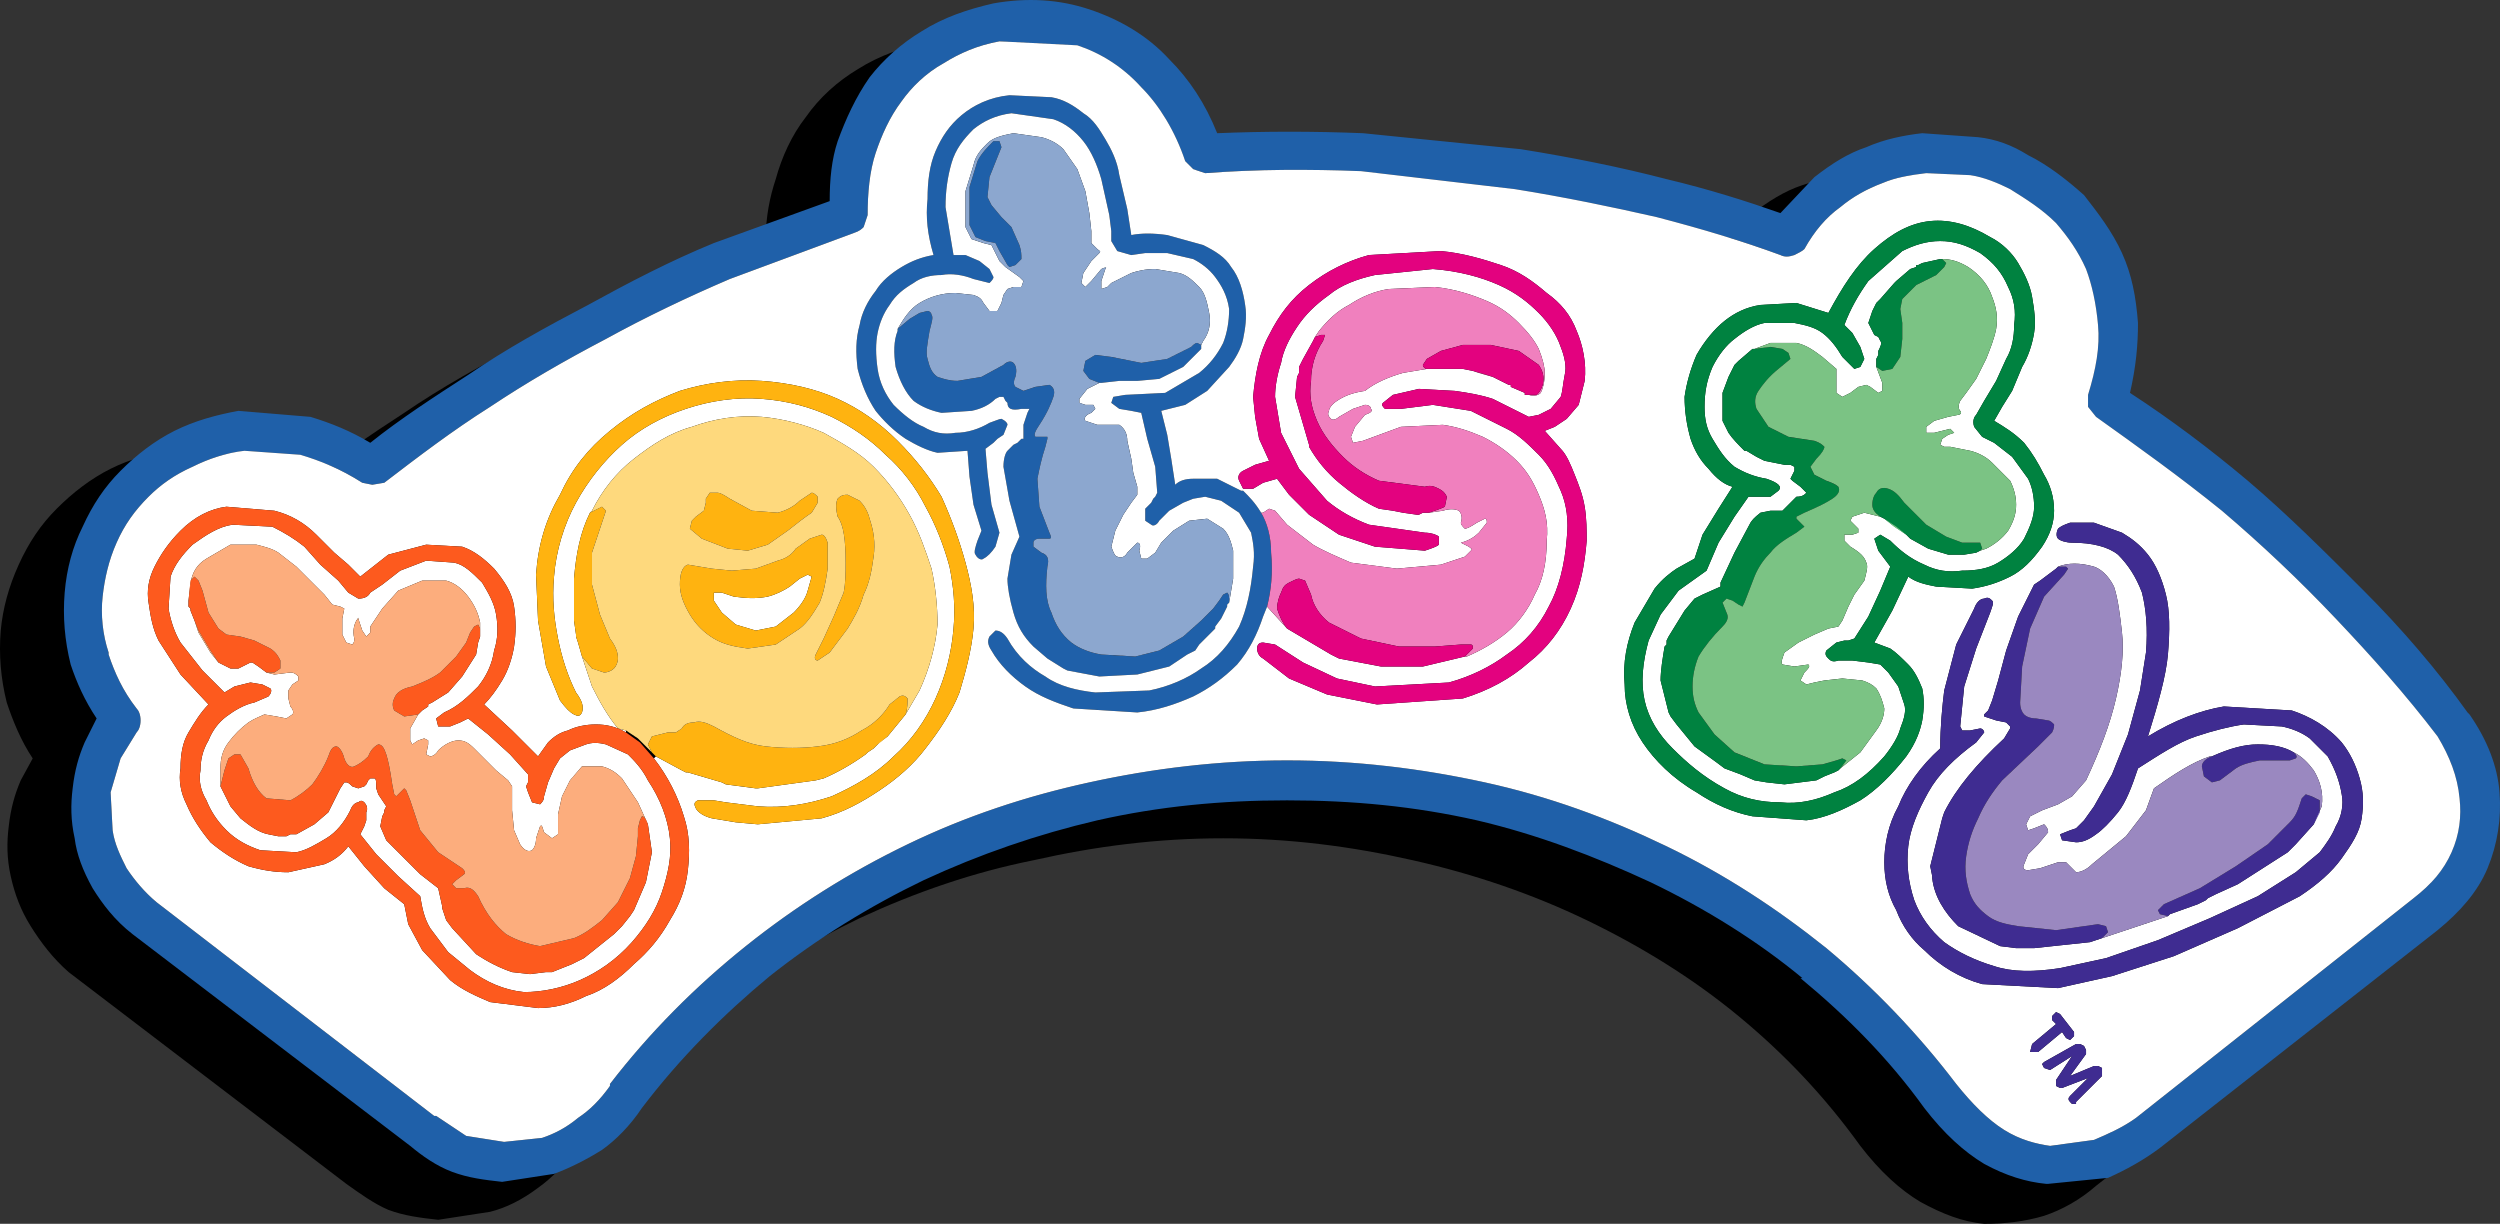 <?xml version="1.0" encoding="utf-8"?>
<!-- Generator: Adobe Illustrator 16.0.0, SVG Export Plug-In . SVG Version: 6.00 Build 0)  -->
<!DOCTYPE svg PUBLIC "-//W3C//DTD SVG 1.1//EN" "http://www.w3.org/Graphics/SVG/1.1/DTD/svg11.dtd">
<svg version="1.1" id="Layer_1" xmlns="http://www.w3.org/2000/svg" xmlns:xlink="http://www.w3.org/1999/xlink" x="0px" y="0px"
	 width="1000px" height="489.515px" viewBox="0 0 1000 489.515" enable-background="new 0 0 1000 489.515" xml:space="preserve">
<rect x="0" y="0" width="1000" height="489.515" fill="#333333" stroke="none"/>
<path fill-rule="evenodd" clip-rule="evenodd" d="M561.172,277.787L561.172,277.787z M224.806,307.349l4.798,3.199l1.594,1.597
	l3.998,3.995l1.594,1.597l-0.794,0.799l-5.598-6.391l-5.592-3.996V307.349z M808.05,94.026
	c-6.391-7.188-13.582-12.783-22.372-16.775c-5.592-3.995-12.783-6.391-19.975-7.191l-22.373-0.8
	c-7.191,0.8-15.176,2.396-22.367,4.792c-7.191,2.399-13.582,6.395-20.773,11.987l-13.583,14.382
	c-13.582-4.795-28.765-8.791-45.539-12.786c-18.381-5.592-37.556-9.587-58.329-12.783l-62.314-6.392
	c-19.975-0.8-39.148-0.8-59.122,0c-4.799-11.983-11.19-21.57-19.175-29.561c-8.791-9.587-19.975-15.979-31.964-19.974
	c-11.983-3.996-24.766-4.795-38.349-2.396c-10.383,2.396-19.973,5.592-28.765,11.184c-7.983,4.795-15.175,11.187-20.767,19.178
	c-5.598,7.188-9.591,15.978-11.99,24.766c-2.393,7.191-3.992,15.182-3.992,23.97l-46.339,16.778l-50.332,24.77
	c-16.781,8.787-32.763,17.575-47.938,27.961c-13.583,8.788-26.365,17.578-38.35,27.165c-8.79-4.795-16.781-7.987-24.771-10.387
	l-28.762-1.596c-8.787,0.797-17.578,3.196-25.565,7.188c-7.991,3.995-15.183,9.59-21.573,15.982
	c-6.393,6.392-11.184,13.583-15.18,22.37c-3.994,8.788-6.391,17.579-7.19,26.366c-0.8,9.587,0,19.174,2.396,28.761
	c2.399,7.191,5.596,15.183,10.387,22.374l-4.791,8.787c-2.4,5.592-3.996,11.187-4.795,18.377
	c-0.801,6.392-0.801,12.783,0.799,19.975c1.596,7.188,3.996,13.582,7.988,19.974c3.994,6.393,8.79,12.783,15.182,18.375
	l111.053,84.687c5.592,3.997,11.189,7.992,16.781,10.392c6.393,2.396,12.783,3.192,19.975,3.991l20.773-3.195
	c6.393-1.597,12.783-4.792,19.175-9.586c5.592-3.996,11.183-9.588,15.976-16.779c15.182-19.974,32.757-37.552,51.138-52.73
	c19.175-15.18,39.948-27.966,61.515-38.352c22.373-10.384,45.547-18.376,69.513-23.167c24.767-5.595,49.532-8.79,75.903-8.79
	c26.366,0,51.132,3.195,75.898,8.79c24.766,5.592,47.938,13.579,69.512,23.967c21.566,10.386,42.341,23.17,60.722,38.351
	c18.374,15.18,34.351,31.958,48.732,51.932c7.99,10.387,15.981,17.578,23.973,22.37c8.784,4.795,16.774,7.99,25.565,8.791
	c7.991,0,15.976-0.801,23.967-3.196c7.19-2.396,14.382-6.392,20.773-11.986l111.054-87.088h0.799
	c8.791-7.187,15.183-15.179,19.175-24.765c3.999-9.587,5.598-19.975,4.799-30.361c-0.8-10.388-4.799-20.774-11.99-31.161v-0.796
	c-12.782-16.778-26.365-33.557-41.541-48.739c-15.182-15.178-30.364-30.36-47.14-43.943c-15.181-12.783-31.163-24.766-47.139-35.153
	c2.399-9.587,3.193-18.377,3.193-27.165c-0.794-10.387-2.393-19.974-6.393-28.761C819.233,107.609,814.442,100.421,808.05,94.026z"
	/>
<path fill-rule="evenodd" clip-rule="evenodd" fill="#1F60A9" d="M398.18,56.478h1.601l0.8,2.396l-1.601,3.995l-3.192,7.991
	l-0.799,7.988l1.6,3.195l3.992,4.795l3.991,3.995l3.2,7.188c0.799,2.399,0.799,3.996,0.799,5.595l-2.399,2.396l-2.399,0.8
	l-0.793-0.8l-3.198-5.592l-1.601-3.196l-3.991-0.8l-3.999-1.599l-2.393-4.792v-5.592v-9.59l3.191-10.384
	c1.601-3.199,4-5.595,6.393-7.991H398.18z M491.658,241.036l-0.799,0.8v0.8l-2.393,4.792l-2.399,3.199v0.796l-6.392,6.393
	l-1.599,2.398l-3.193,1.597l-7.191,4.795l-12.782,3.196l-15.182,0.799l-12.783-2.398l-1.6-0.801l-6.392-3.992l-5.592-4.795
	c-3.991-3.995-6.392-7.987-7.991-13.583c-1.6-5.592-2.393-10.387-2.393-13.583l1.593-9.587l3.2-7.191l-4-14.379l-2.393-13.583
	c0-3.195,0.801-5.594,1.6-6.391l1.593-1.6l0.8-0.8l1.6-0.796l0.801-0.799l0.799-0.8h0.801v-2.396v-3.195l0.792-2.399l0.8-2.396
	l0.8-1.596h-3.192c-3.999,0.8-5.592,0-5.592-2.399l-0.799-0.797l-0.801-1.6h-1.599l-1.601,0.8c-2.393,2.396-5.591,3.996-9.583,4.795
	l-11.983,0.796c-3.998-0.796-7.99-2.396-11.189-4.792c-3.193-3.195-5.592-7.991-7.191-13.583c-0.8-5.595-0.8-10.387,0.8-14.382v-0.8
	l4.792-3.995l3.998-2.396l3.193-0.796c0.799,0,1.6,0.796,1.6,1.596c0.799,0.8,0,3.196-0.801,6.392
	c-0.799,4.795-1.6,8.788-0.799,11.187c0.799,3.196,1.6,5.592,3.998,7.191c2.393,0.796,4.792,1.596,7.991,1.596l9.584-1.596
	l8.79-4.795c1.6-1.596,3.192-1.596,3.992-0.8c0.8,0.8,1.6,2.396,0.8,5.595c-0.8,1.596-0.8,3.195,0,3.992l3.2,1.6l4.791-1.6
	l5.592-0.797c1.6,0.797,2.398,2.396,1.6,4.792c-0.8,2.396-2.399,6.392-5.592,11.187c-1.6,2.396-2.399,3.995-1.6,4.792h2.399h2.393
	v0.8l-0.8,3.195c-1.593,4.795-2.393,8.788-3.192,12.783l0.8,11.187l3.992,10.387c0.8,1.597,0.8,2.396,0,2.396h-3.992
	c-1.6,0-2.399,0.8-2.399,1.6v1.596l3.199,2.396c2.393,0.8,3.192,2.399,2.393,5.595c-0.8,7.191-0.8,13.583,1.6,18.375
	c1.599,4.795,3.991,8.791,7.991,11.987c3.191,2.396,7.191,3.992,11.982,4.792l13.583,0.8l9.584-2.396l9.59-5.595l7.191-6.392
	l4.792-4.792l2.399-3.196l1.599-2.399l1.594-0.796C491.658,237.84,491.658,238.64,491.658,241.036z M480.476,137.97L480.476,137.97
	v1.599l-7.191,7.191l-9.59,4.792l-8.784,0.8h-7.191l-7.191,0.799h-0.799l-3.992-1.599l-2.4-3.196l0.801-3.992l3.992-2.399l6.391,0.8
	l11.989,2.396l10.385-1.596l6.391-3.195l3.199-1.6c0.793-0.799,1.594-1.596,2.393-1.596L480.476,137.97z M506.841,242.635
	l-1.599,3.996c-2.394,7.19-5.592,13.582-10.385,19.174c-5.592,5.592-11.188,9.588-17.581,12.783
	c-7.191,3.195-14.376,5.595-22.366,6.391l-25.566-1.596c-7.191-2.399-13.582-4.795-19.181-8.791
	c-5.592-3.992-10.383-8.787-13.575-14.379c-1.6-2.398-1.6-3.995-0.801-5.595l2.393-2.396c1.601,0,3.199,0.799,4.799,3.195
	c3.992,7.191,9.584,11.982,15.176,15.182c5.592,3.992,12.783,5.592,19.975,6.392l21.573-0.8c7.99-1.6,15.182-4.795,20.773-8.791
	c6.392-3.992,11.183-9.586,15.182-16.774c3.192-7.191,4.792-15.182,5.592-23.97c0.8-5.595,0-9.587-0.8-13.583l-4.792-7.991
	l-7.19-4.792l-6.392-1.6l-4.799,0.8l-3.992,1.596l-5.592,3.199l-3.998,3.992c-0.794,1.6-2.393,2.399-3.193,1.6l-2.398-1.6v-4.792
	l2.398-2.399l0.801-1.596l0.799-0.8l0.8-1.596l-0.8-10.387l-3.199-11.186l-2.393-10.387l-3.998-0.796l-4.792-0.8l-3.199-2.399
	l0.801-2.396l4.791-0.8l15.981-0.796l13.583-7.991c3.993-3.196,7.191-7.191,9.59-11.983c1.594-3.996,2.393-8.791,2.393-13.583
	c-0.799-5.595-3.191-9.587-5.591-12.783c-2.398-3.199-5.592-5.595-8.791-7.191l-10.383-2.399h-8.791l-5.592,0.8l-5.592-1.596
	l-2.399-3.996V92.43l-0.8-6.391l-1.593-7.191l-1.6-7.191c-1.6-5.591-3.992-11.183-7.191-15.179
	c-3.199-3.995-7.191-7.191-11.982-8.791l-16.782-2.396c-6.392,0.8-11.183,3.195-15.175,6.392c-3.999,3.995-7.191,7.991-8.791,13.583
	c-1.6,5.595-2.399,11.187-2.399,17.578l3.199,19.174h4.792l5.592,2.399l3.998,3.192l1.594,3.199c0,0.796-0.793,1.596-1.594,2.396
	l-6.391-1.6c-3.999-1.596-8.791-2.396-12.783-1.596c-3.998,0-7.99,0.8-11.189,3.196c-3.992,2.396-7.191,4.792-9.584,8.787
	c-2.399,3.195-3.998,7.191-4.799,11.187c-0.8,3.996-0.8,8.788,0,14.379c0.801,5.594,3.199,10.386,6.392,14.382
	c3.999,3.995,7.991,7.191,11.989,8.791c3.992,2.396,7.984,3.195,12.783,2.396c4.792,0,9.584-1.599,13.582-3.995
	c2.393-0.8,3.993-1.6,4.793-1.6c1.6,0.8,2.398,1.6,2.398,2.399l-1.6,3.995l-2.399,1.597l-1.599,1.599l-3.192,2.396l0.8,9.587
	l1.6,12.783l3.192,11.187l-1.601,5.592c-1.592,2.396-3.191,3.996-4.791,4.795c-0.8,0.8-2.4,0-3.199-1.6
	c-0.793-0.8,0-3.196,0.799-5.592l1.601-3.996l-3.192-10.387l-1.6-11.183l-0.8-10.387l-11.983,0.797
	c-3.998-0.797-8.791-3.196-12.783-5.592c-4.798-3.196-8.79-7.191-11.989-11.184c-3.192-4.795-5.591-10.387-7.185-16.781
	c-0.799-6.392-0.799-11.983,0.793-17.575c0.801-4.795,3.199-9.587,6.392-13.583c2.399-3.996,6.397-7.191,10.39-9.587
	c3.993-2.396,7.992-3.996,12.783-4.795c-2.398-7.987-3.199-15.179-2.398-22.37c0-7.191,0.799-13.583,3.198-19.174
	c2.399-5.595,5.592-10.387,10.384-14.382c4.799-3.996,11.189-7.191,19.174-7.991l16.782,0.799c4.792,0.8,8.79,3.196,12.782,6.392
	c3.992,2.396,6.393,6.392,8.791,10.387c2.393,3.996,4.792,8.791,5.592,14.382l3.192,13.583l1.6,10.387c3.998-0.8,8.791-0.8,14.383,0
	l14.382,3.992c4.792,2.399,8.784,4.795,11.184,8.791c3.198,3.995,4.791,9.587,5.592,15.179c0.799,4.795,0,9.587-0.801,13.583
	c-0.793,3.995-3.191,7.991-5.592,11.187l-8.783,9.587l-8.791,5.592l-9.591,2.399l2.4,9.587l1.599,9.587l1.593,10.387
	c1.6-1.6,3.999-2.399,7.191-2.399h9.591l9.59,4.795h0.793c2.4,2.396,4.799,4.792,7.191,8.788c2.399,3.996,3.999,9.587,3.999,15.979
	C509.24,229.053,508.44,236.244,506.841,242.635z M834.416,107.609c2.393,6.395,3.992,13.583,4.792,22.373
	c0.8,8.787-0.8,17.575-3.993,27.961v4.795l3.193,3.996c16.781,11.983,33.557,23.97,50.338,37.552
	c15.976,13.579,31.158,27.961,45.54,43.14c14.383,15.183,27.965,30.36,40.747,47.14c4.793,7.99,7.985,15.981,8.784,24.77
	c0.801,7.19,0,14.382-3.192,21.57c-3.198,7.19-7.99,12.785-15.182,18.377l-111.053,87.884c-5.592,3.996-11.19,6.394-16.782,8.79
	l-17.574,2.396c-5.592-0.8-11.984-2.396-18.375-6.392c-6.392-3.994-12.782-10.387-19.175-18.374
	c-15.182-19.975-32.763-38.352-51.938-54.331c-19.974-15.979-40.747-29.561-63.914-40.747
	c-23.173-11.188-47.14-19.975-72.704-25.566c-25.565-5.595-51.932-8.787-79.097-8.787s-53.53,3.192-79.096,8.787
	c-25.573,5.592-49.539,13.583-72.705,24.767c-23.174,11.186-44.747,24.77-64.721,40.747c-19.975,15.979-38.349,34.357-54.33,55.131
	v0.796c-3.992,5.596-7.985,9.591-12.783,12.783c-4.793,3.996-9.584,6.394-14.377,7.991l-15.182,1.6l-15.182-2.399l-11.983-7.988
	h-0.8L62.617,360.88c-4.791-3.992-8.787-8.788-11.982-13.583c-2.396-4.792-4.796-9.587-5.592-15.179l-0.8-15.179l3.995-13.582
	l6.392-10.388c0.8-0.8,1.597-2.396,1.597-4.795c0-2.396-0.797-3.992-1.597-4.792c-5.595-7.191-8.791-14.383-11.187-21.573v-0.8
	c-2.396-7.188-3.196-15.18-2.396-22.37c0.801-7.191,2.396-14.379,5.592-21.57c3.196-7.191,7.191-12.783,12.783-18.378
	c4.795-4.792,10.387-8.787,17.582-11.983c6.391-3.195,13.575-5.594,20.766-6.391l22.374,1.596
	c7.991,2.399,15.981,5.592,24.767,11.187l3.998,0.8l4.792-0.8c13.583-10.387,27.165-20.774,42.347-30.361
	c14.377-9.587,29.559-18.375,46.34-27.165c15.976-8.788,32.758-16.778,49.532-23.97l49.538-18.374c2.393-0.8,3.193-1.6,3.992-2.396
	l1.6-4.794c0-8.788,0.8-17.579,3.192-24.77c2.399-7.188,5.599-14.379,10.39-20.771c3.993-5.595,9.584-11.187,16.775-15.182
	c6.392-3.996,13.582-7.191,22.374-8.788l31.157,1.597c9.59,3.195,18.381,8.791,25.571,16.778
	c7.186,7.191,13.576,17.579,17.575,29.564l3.192,3.192l4.799,1.6c20.773-1.6,41.541-1.6,62.314-0.8l61.521,7.191
	c19.974,3.196,39.148,7.191,56.73,11.187c18.373,4.792,34.349,9.587,49.53,15.179c1.6,0.8,3.2,0.8,5.592,0
	c1.6-0.8,3.199-1.596,3.999-2.396c3.993-7.191,8.784-12.783,14.383-16.779c4.792-3.995,10.383-7.191,16.775-9.587
	c5.592-2.396,11.184-3.196,17.574-3.996l17.581,0.8c5.592,0.8,11.184,3.196,15.976,5.592c6.392,3.996,12.783,7.991,18.381,13.583
	C827.226,94.826,831.217,100.421,834.416,107.609z M848.799,101.217c-3.999-8.787-9.591-15.979-15.183-23.169
	c-7.191-6.392-14.383-11.983-22.373-15.979c-6.392-3.996-12.783-6.392-19.974-7.191l-22.367-1.596
	c-7.191,0.8-15.183,2.396-22.374,5.592c-7.191,2.396-13.582,6.392-20.772,11.986l-13.584,14.379
	c-13.581-4.792-28.764-9.587-45.539-13.583c-18.374-4.792-38.348-8.788-58.322-11.983l-63.121-6.392
	c-19.974-0.799-39.148-0.799-58.322,0c-4.792-11.986-11.184-21.573-19.175-29.561c-8.791-9.587-19.974-15.982-31.956-19.974
	c-11.99-3.995-24.773-4.795-38.355-2.399c-10.384,2.399-19.975,5.595-28.758,11.187c-7.992,4.795-15.183,11.187-20.774,18.377
	c-5.591,7.988-9.59,16.775-12.782,25.566c-2.399,7.191-3.199,15.179-3.199,23.97l-46.34,16.778
	c-17.574,7.191-34.356,15.979-50.332,24.766c-16.781,8.791-32.756,17.578-47.938,27.965c-13.583,8.787-27.165,17.575-39.148,27.165
	c-7.991-4.795-15.981-7.991-23.973-10.387l-28.759-2.396c-8.79,1.596-17.58,3.992-25.568,7.987
	c-7.987,3.996-15.179,9.587-21.57,15.979c-6.391,6.392-11.187,13.583-15.182,22.373c-3.996,7.988-6.393,16.775-7.191,26.366
	c-0.797,9.587,0,19.174,2.399,28.761c2.396,7.191,5.591,14.383,10.384,21.57l-4.793,9.59c-2.396,5.592-3.994,11.184-4.795,18.375
	c-0.796,6.391-0.796,12.783,0.801,19.975c0.799,6.391,3.195,12.782,7.19,19.974c3.995,6.392,8.787,12.783,15.979,18.377
	l111.054,84.688c4.798,3.996,10.39,7.991,16.781,10.387c6.392,2.396,12.783,3.196,19.975,3.996l20.773-3.195
	c6.391-2.4,12.783-5.592,19.174-9.588c5.592-3.996,11.184-9.588,15.982-16.778c15.176-19.975,32.756-37.552,51.131-52.731
	c19.175-15.182,39.948-27.964,61.521-38.352c22.367-10.387,45.54-18.374,69.506-23.969c24.767-5.592,49.539-7.988,75.904-7.988
	s51.131,2.396,75.896,7.988c23.974,5.595,47.14,14.382,69.514,24.77c21.573,10.386,42.347,23.169,60.721,38.349h-0.799
	c18.374,15.181,35.155,31.959,49.532,51.934c7.989,10.386,15.981,17.575,23.972,22.37c8.79,4.795,16.775,7.191,24.767,7.99h0.799
	l23.967-2.398c7.191-3.195,14.382-7.188,20.773-11.984l111.06-87.087c8.784-7.19,15.976-15.178,19.975-24.769
	c3.992-9.587,5.592-19.975,4.792-30.357c-0.8-10.387-4.792-20.773-11.983-31.16l-0.799-0.801
	c-11.984-16.777-26.366-33.557-41.548-48.735c-15.183-15.182-30.358-30.361-46.34-43.944c-15.182-12.783-31.157-24.769-47.14-35.152
	c2.4-10.387,3.199-19.178,3.199-27.965C854.391,118.795,852.791,110.008,848.799,101.217z"/>
<path fill-rule="evenodd" clip-rule="evenodd" fill="#FFFFFF" d="M197.641,260.213c-0.793,5.592-3.192,10.387-6.392,14.379
	c-3.992,3.996-7.984,7.991-13.583,10.387l-3.192,2.396l0.8,3.199h4.792l3.992-1.6l3.199-1.6l7.991,6.395l8.784,7.987l7.19,7.991
	v2.396v0.799l-0.799,1.597l0.799,2.399l1.6,3.992l3.199,0.799c0.799-0.799,1.594-1.596,1.594-3.195l1.599-5.592l2.399-5.595
	l2.393-3.991l3.998-3.196l6.393-2.399c2.398-0.797,4.791-0.797,7.99,0l8.784,3.995c2.399,2.399,5.599,5.592,7.991,10.388
	c4.792,7.191,7.99,15.178,8.791,23.17c0.799,7.19-0.801,14.382-3.199,21.573c-2.393,7.19-6.392,13.582-11.983,19.975
	c-6.392,7.19-13.583,11.982-20.774,15.178c-7.19,3.196-15.176,4.795-22.366,4.795c-7.991-0.8-15.182-3.995-21.573-8.79l-8.791-7.191
	l-7.191-9.587c-2.393-3.995-3.192-7.988-3.992-12.783l-8.79-7.987l-8.79-8.791l-6.393-7.987l1.6-3.196l0.801-2.398v-3.196
	c0.799-1.596,0-3.196-0.801-3.995c-0.799-0.797-1.6-0.797-2.393,0c-0.8,0-2.398,0.799-3.199,3.199
	c-2.398,4.791-5.592,8.787-9.59,11.184c-3.992,2.396-7.984,4.794-11.983,5.592l-14.382-0.798c-4.793-1.599-9.584-3.995-13.583-7.99
	c-3.992-3.995-6.392-7.987-7.984-11.983c-2.399-3.995-3.198-7.99-2.399-11.986c0-3.992,0.8-7.987,3.199-11.982
	c1.594-3.996,3.992-7.191,7.185-9.588c3.198-2.396,7.19-4.795,11.19-5.595l5.591-2.396c0.8-0.801,1.6-2.396,0.8-3.195l-3.199-1.598
	l-4.791-0.799l-6.393,1.596l-3.991,2.399l-8.791-8.79l-8.79-11.184c-2.396-3.996-3.992-8.791-4.793-13.583l0.801-12.783
	c1.596-4.795,4.791-8.791,8.791-12.786c5.591-3.992,10.383-7.188,15.975-7.987l15.981,0.799c4.792,2.396,8.784,4.792,12.783,7.988
	l6.392,7.191l7.191,6.392l3.992,4.795l3.998,2.396c2.393,0,3.992-0.799,4.792-2.396l4.792-3.196l7.191-5.595l10.383-3.992
	l11.19,0.796c3.992,0.8,7.191,3.996,11.184,7.991c2.399,3.996,4.792,7.988,5.592,12.782
	C199.24,250.626,199.24,255.418,197.641,260.213z M75.404,240.239l0.799-7.191c0.801-3.995,2.393-7.191,6.392-9.587l9.584-5.595
	h10.39c3.193,0.8,6.392,1.6,8.785,3.196l7.19,5.595l6.392,6.392l4.799,4.792l3.192,3.996l3.198,0.8l1.594,0.8l-0.793,3.992v6.395
	l1.592,3.196l2.4,0.797c0.799-0.797,0.799-1.597,0.799-2.396c-0.799-3.195,0-5.592,0.8-7.191c0.8-0.8,0.8-1.596,0.8-0.8l0.793,2.399
	l0.801,2.396l1.6,2.396l1.599-1.597v-2.396l4.792-7.191l6.392-7.191l9.59-3.996h9.585c3.198,0.8,6.391,3.196,8.79,6.392
	s3.992,6.391,4.792,10.387v2.396v3.196l-0.8,2.399l-0.8,4.792l-5.592,8.79l-5.592,6.392l-6.391,3.992l-1.6,0.8v0.8l-2.394,1.6
	l-0.8,0.796l-0.799,0.801l-3.199,5.592v4.795l0.799,1.596l2.4-1.596l2.398-0.8l1.594,0.8v1.596l-0.801,3.995l1.6,0.8
	c0.801,0,2.399-0.8,3.199-2.396c2.393-2.399,5.592-3.995,7.991-3.995c2.393,0,3.992,0.799,6.392,3.195l4.792,4.795l3.992,3.992
	l4.798,3.996l1.594,2.396v3.995v5.596l0.799,7.987l2.4,5.592c1.599,2.398,3.191,3.196,4.791,2.398c0.801-0.8,1.6-2.398,1.6-4.794
	l1.6-4.793c0.799-0.8,0.799,0,1.594,2.396l3.198,2.396l2.399-1.597v-3.996v-3.995l1.593-7.191l3.198-6.391l4.793-5.592h7.99
	c3.193,0.796,5.592,2.396,7.991,4.791l6.392,9.588l3.992,8.79l1.6,11.185c-0.8,3.994-1.6,7.989-2.399,11.986l-4.792,11.186
	l-1.6,2.396l-3.192,3.996l-3.199,3.195l-11.983,9.588l-1.6,0.8l-3.191,1.597l-7.991,3.195h-1.6h-0.8l-6.391,0.8l-7.191-0.8
	c-4.793-1.601-9.584-3.996-14.383-7.191l-9.584-10.387l-2.398-3.195l-1.594-4.793v-0.799l-1.6-7.191l-7.191-5.592l-3.998-3.996
	l-9.584-9.587l-2.398-5.592l0.799-3.995l0.8-1.6v-0.796l0.8-1.6l-1.6-2.396l-1.6-2.398l-0.799-2.396c0-2.396,0-3.996-0.795-3.996
	h-1.599l-0.8,0.801l-0.799,1.6l-0.801,0.796l-2.393,0.8l-2.398-0.8c-0.801-0.796-1.6-1.597-2.4-1.597h-0.799l-1.594,2.396
	l-3.998,7.991l-0.8,1.596l-5.592,4.795l-7.191,3.996h-0.8h-1.593l-1.6,0.796h-3.198l-3.993-0.796
	c-3.991-0.8-7.19-3.196-11.183-6.396l-3.999-4.791l-2.393-4.795l-0.8-1.597l-0.801-1.6v-7.191c0-3.991,0.801-7.188,3.193-10.384
	c2.398-3.195,4.799-5.594,7.99-7.99c2.4-1.6,4.793-2.396,6.393-3.195l4.791,0.799l3.999,0.797l2.399-1.596
	c0.793-0.801,0-2.396-0.8-3.196l-0.8-3.196v-3.195l1.6-2.396l2.393-1.599V270.6c-0.8-0.799-1.6-1.6-3.192-1.6l-6.392,0.801
	L106.561,269l-3.191-2.396l-2.4-1.6h-0.799l-3.192,1.6l-1.601,0.796h-3.198l-4.792-2.396l-3.199-3.995l-4.791-7.988l-1.6-4.795
	l-1.594-3.992v-0.799l-0.799-0.8V240.239z M288.727,237.043l4.791,1.596c5.592,0.799,9.591,0.799,13.584,0
	c3.191-0.8,6.391-2.396,8.79-3.996l3.992-3.196l3.199-1.596l1.593,0.8l-1.593,5.592c-0.8,3.195-3.199,6.392-5.599,8.787
	l-7.191,5.595l-7.984,1.597l-7.99-2.396l-5.592-4.795l-3.199-4.792v-3.195H288.727z M235.995,205.083l0.8-0.796
	c3.992-7.991,9.584-15.182,16.775-20.774c7.191-5.595,14.383-10.387,23.173-12.783c8.784-3.199,18.374-4.795,27.958-3.996
	c8.791,0.796,17.582,3.196,24.773,6.391c7.191,3.996,14.375,7.988,19.974,13.583c5.591,5.592,10.384,11.983,14.376,19.174
	c3.998,7.191,6.391,14.382,8.791,21.571c1.599,7.191,2.398,15.182,2.398,22.373c-0.8,8.787-3.199,17.574-7.191,26.365l-5.592,9.588
	l-7.191,8.787l-3.197,2.398l-0.801,0.797l-1.593,1.6l-2.399,1.596l-0.799,0.8c-5.592,3.995-11.184,7.191-16.775,9.587l-3.199,0.801
	l-23.167,3.195h-0.8l-11.988-1.596l-1.594-0.801l-13.582-3.995h-0.801l-1.6-0.8l-10.383-5.592l-0.8,0.801
	c5.591,7.19,9.584,15.178,11.983,23.169c2.398,7.191,2.398,14.38,1.6,21.57c-0.801,7.191-3.199,13.583-7.191,19.975
	c-3.999,7.19-8.791,12.782-14.383,17.578c-5.592,5.592-11.983,10.386-19.174,12.782c-6.393,3.195-12.783,4.795-19.175,4.795
	l-19.175-2.398c-5.598-2.396-11.189-4.793-15.981-8.788l-11.184-11.982l-5.591-10.388l-1.6-7.99l-7.991-6.392l-7.991-8.788
	l-6.391-7.99c-2.393,3.195-5.592,5.595-9.584,7.19l-14.383,3.195c-5.592,0-10.391-0.799-15.982-2.396
	c-5.592-2.396-10.383-5.594-15.182-9.587c-3.992-4.795-7.184-9.591-9.584-15.183c-2.398-4.791-3.195-9.586-2.398-14.382
	c0-5.592,0.799-10.384,3.199-14.379c2.393-3.995,4.791-7.991,7.99-11.187l-11.189-11.982l-8.787-13.583
	c-2.396-4.796-3.196-9.587-3.996-15.182c-0.8-4.792,0-9.587,2.399-14.379c2.396-4.795,5.591-9.587,10.384-14.382
	c5.592-5.592,11.982-8.787,18.374-9.587l19.181,1.6c6.392,1.596,11.983,4.792,16.775,9.587l7.191,7.188l5.592,4.795l4.791,4.795
	l11.189-8.791l15.176-3.996l14.383,0.8c4.799,1.599,8.791,4.795,12.783,8.788c3.998,4.795,7.191,9.59,7.99,15.182
	c0.801,5.591,0.801,10.386,0,15.978c-0.799,4.795-2.393,9.588-4.791,13.583c-2.399,3.995-4.793,7.19-7.191,9.587l11.184,10.387
	l10.39,10.387l3.992-5.592c2.399-2.398,4.792-3.995,7.991-4.795c3.192-1.596,7.191-2.396,11.184-2.396
	c3.998,0,7.99,0.8,11.982,3.195v-0.8l-3.192-0.799c-3.992-4.793-7.19-10.388-10.384-16.779l-3.998-11.982l-1.6-5.592l-0.8-2.399
	v-0.797l-0.794-5.595v-0.8v-1.597v-3.195v-11.187C230.397,221.861,231.996,213.074,235.995,205.083z M271.945,156.348
	c10.39-3.196,21.572-4.795,32.756-3.996c11.19,0.799,21.574,3.196,30.365,7.191c8.783,3.996,16.775,9.587,23.966,16.779
	c7.19,7.191,12.782,14.382,17.581,22.37c3.992,8.788,7.185,17.578,9.584,26.365c2.399,8.791,3.992,17.579,3.199,26.365
	c-0.8,8.791-3.199,17.578-5.599,25.569c-3.192,7.987-7.984,15.179-13.583,22.37c-4.791,6.391-11.183,11.982-18.373,16.778
	c-7.191,4.792-14.383,8.787-23.168,11.183l-25.565,2.399l-8.79-0.8l-9.59-1.6c-3.193-0.796-5.592-2.396-6.393-3.991
	c-0.799-1.601-0.799-2.399,0.801-3.196h6.391l4.793,0.797l6.396,0.799l6.392,0.801c10.384,0.8,19.975-0.801,29.559-3.996
	c8.79-3.995,17.574-8.787,24.766-15.979c7.191-6.391,12.782-14.382,16.781-23.17c3.992-8.787,6.392-18.377,7.191-27.965
	c0.8-8.787,0-16.778-1.6-24.766c-2.399-8.791-5.592-16.778-9.591-23.969c-3.992-7.991-9.584-15.182-15.975-20.774
	c-6.392-6.391-13.582-11.183-21.573-15.179c-8.791-3.996-17.575-6.392-27.966-7.191c-10.383-0.8-20.773,0.8-30.357,3.996
	c-9.59,3.196-18.374,7.988-25.565,14.379c-7.191,6.395-13.583,14.382-18.381,23.17c-4.792,8.791-7.985,19.177-8.784,29.564
	c-0.8,8.787,0,16.775,1.6,24.766c1.593,7.99,3.992,15.182,7.185,21.573c2.399,3.196,3.198,5.592,2.399,7.987
	c-0.801,1.6-1.6,1.6-3.193,0.801c-1.6-0.801-3.199-2.396-5.598-5.592l-5.592-13.583l-3.192-18.378l-0.8-18.375
	c0.8-11.986,3.992-22.373,9.584-31.96c4.799-10.387,11.189-18.375,19.975-25.566C252.771,165.135,261.562,160.343,271.945,156.348z
	 M359.032,131.578c2.399-3.995,4.792-7.987,8.79-10.387c3.992-2.396,8.791-3.992,14.383-3.992l7.191,0.796
	c2.393,0.8,3.192,1.599,3.992,3.196l2.398,3.199h3.192l1.601-3.199l0.799-3.196l1.6-2.396l2.393-0.799h3.199l0.801-2.396l-1.6-1.596
	l-5.592-3.995l-2.399-2.396l-1.601-3.199l-1.592-3.196l-3.199-0.796l-4.792-1.599l-2.399-4.792v-5.595v-8.787l3.199-10.387
	c0.793-3.996,3.192-6.392,5.592-8.788c2.393-2.399,6.391-3.196,10.383-3.996l11.19,1.596c3.192,0.8,6.392,2.399,8.784,4.795
	l5.592,7.987l3.199,8.791l1.6,8.787l0.799,7.191v4.795l2.393,2.396c0.801,0.799,1.6,0.799,0.801,1.596l-3.193,3.199l-3.199,4.792
	l-0.799,3.996l1.6,1.596l2.398-2.396l3.992-4.795c1.6-0.796,2.399-0.796,1.6,0l-0.8,2.399l-0.8,2.396v3.196l2.399-0.799l1.593-1.596
	l7.991-3.996c2.399-0.8,5.592-1.6,9.59-1.6l9.584,1.6c3.199,0.799,5.592,3.195,7.991,5.592c2.399,2.399,3.199,6.391,3.993,10.386
	c0.799,3.996,0,7.991-2.394,11.187l-0.8,1.596v1.599l-7.191,7.191l-9.59,4.792l-8.784,0.8h-7.191l-7.191,0.799h-0.799l-4.793,2.396
	l-3.199,3.995v1.597l2.4,0.8h3.191l0.801,1.599l-1.594,1.596c-2.398,0.8-3.199,2.396-2.398,3.196l4.791,1.6h8.791
	c2.393,1.596,3.192,3.995,3.192,6.392l1.6,7.191l0.799,5.592l1.601,5.592v3.195l-2.399,3.196l-3.192,4.795l-3.199,6.392l-1.6,6.392
	c0.801,2.396,1.6,3.996,2.399,3.996c1.6,0.8,3.192,0,3.992-1.6l3.999-3.992c0.8,0,1.599,0.796,0.8,3.195l0.799,3.196h2.393
	l3.199-2.399l2.393-3.992l4.799-4.795l6.392-3.995l7.191-0.8l6.391,3.995c2.393,2.399,3.193,5.595,3.993,8.791v11.184l-1.601,9.587
	l-0.799,0.8v0.8l-2.393,4.792l-2.399,3.199v0.796l-6.392,6.393l-1.599,2.398l-3.193,1.597l-7.191,4.795l-12.782,3.196l-15.182,0.799
	l-12.783-2.398l-1.6-0.801l-6.392-3.992l-5.592-4.795c-3.991-3.995-6.392-7.987-7.991-13.583c-1.6-5.592-2.393-10.387-2.393-13.583
	l1.593-9.587l3.2-7.191l-4-14.379l-2.393-13.583c0-3.195,0.801-5.594,1.6-6.391l1.593-1.6l0.8-0.8l1.6-0.796l0.801-0.799l0.799-0.8
	h0.801v-2.396v-3.195l0.792-2.399l0.8-2.396l0.8-1.596h-3.192c-3.999,0.8-5.592,0-5.592-2.399l-0.799-0.797l-0.801-1.6h-1.599
	l-1.601,0.8c-2.393,2.396-5.591,3.996-9.583,4.795l-11.983,0.796c-3.998-0.796-7.99-2.396-11.189-4.792
	c-3.193-3.195-5.592-7.991-7.191-13.583c-0.8-5.595-0.8-10.387,0.8-14.382V131.578z M817.635,424.797l12.782-7.191h1.6l1.6,0.801
	l0.8,1.599v1.597l-6.392,8.79l9.584-3.996h1.6l1.599,0.798v1.599v1.6l-10.39,10.384v0.8h-1.593l-0.8-0.8
	c-0.799-0.796-0.799-1.596,0-2.396l7.19-7.191l-10.39,3.995h-0.799l-1.594-0.8v-1.596v-0.801l6.392-9.586l-8.79,5.592l-2.399-0.8
	l-0.8-1.597L817.635,424.797z M822.433,404.822l1.594,0.801l5.592,7.191v1.596l-0.794,0.801l-0.8,0.799l-1.6-0.799l-1.6-2.396
	l-9.584,7.987h-3.198l0.8-3.196l9.59-7.986l-1.6-1.601v-1.597l0.801-0.799L822.433,404.822z M615.502,125.187
	c-3.999-3.995-8.79-7.987-15.981-11.183c-7.191-3.196-15.983-5.595-26.366-6.395l-23.173,2.399
	c-7.185,1.596-13.576,3.996-18.374,7.988c-5.592,3.996-9.585,7.991-12.783,12.786c-3.192,4.792-5.592,9.587-6.392,14.379
	c-1.599,4.795-2.399,9.587-2.399,13.583l2.399,14.382l7.191,14.379l11.184,12.786c4.799,3.996,10.39,7.188,16.781,9.587
	l22.367,3.195c2.398,0,4.798,0.8,5.598,1.597v3.195c-0.8,0.8-3.199,1.6-5.598,2.399l-19.975-1.599l-14.375-4.792l-11.99-7.991
	l-7.984-7.991l-4.798-6.392l-5.592,1.6l-3.993,2.396h-3.999l-1.593-3.196c-0.8-1.596,0-3.195,1.593-3.995l4.799-2.396l5.592-1.596
	l-3.998-8.791l-1.594-8.788l-0.8-7.991c0.8-8.787,2.394-17.578,6.392-24.766c3.992-7.991,8.79-14.383,15.976-19.974
	c7.191-5.595,15.182-9.587,23.973-11.987l28.765-1.596c8.784,0.796,16.774,3.196,23.966,5.592s12.783,6.391,18.375,11.187
	c5.592,3.992,9.591,8.787,11.982,15.179c2.399,5.592,3.999,12.783,3.199,19.974l-2.399,9.587l-4.792,5.591l-4.791,3.199l-4,1.596
	l6.393,7.191c2.398,2.396,3.999,6.392,5.592,10.387c1.599,3.995,3.198,7.987,3.998,12.783c0.8,4.792,0.8,9.587,0.8,13.583
	c-0.8,9.587-2.399,18.375-6.391,27.166c-3.999,8.788-9.591,15.978-16.782,21.57c-7.191,6.392-15.975,11.187-26.365,14.382
	l-34.356,2.396l-19.974-3.996l-15.176-6.391l-10.39-7.988c-1.6-0.799-2.394-2.398-2.394-3.995c0-1.599,0.794-2.396,2.394-2.396
	l4.791,0.797l11.19,7.19l13.582,6.392l15.176,3.195l29.564-1.596c8.791-2.396,16.781-6.392,23.173-11.187
	c7.185-4.792,12.783-11.184,16.774-19.174c3.992-7.191,6.392-16.779,7.191-27.166c0.8-7.191,0-13.583-2.398-19.174
	c-2.393-5.591-4.793-10.387-8.784-14.382c-3.999-3.996-7.991-7.988-12.783-10.387l-14.382-7.188l-15.183-2.399l-12.783,1.599h-6.391
	c-0.8-0.8-1.6-1.599-0.8-2.399l3.992-3.196l10.39-2.396l14.382,0.8c5.592,0.8,10.385,1.596,15.177,3.195l14.382,7.191l3.999-0.8
	l4.791-2.396l3.993-4.795c0.799-2.396,0.799-4.792,1.599-8.787c0.8-3.196,0-7.191-1.599-11.187
	C622.693,133.978,619.493,129.182,615.502,125.187z M526.016,134.774l1.599-2.396c3.193-3.995,7.191-7.988,11.983-10.387
	c4.792-3.196,10.384-5.592,15.982-6.392l18.375-0.799c7.989,0.799,15.181,3.195,20.772,5.595c5.592,2.396,9.584,5.591,12.783,8.787
	c3.992,3.996,6.392,7.191,7.991,10.387c1.593,3.996,2.392,7.191,2.392,9.587c0,3.995-0.799,6.392-1.592,7.991
	c-0.8,0.796-2.399,1.596-4.799,0.796h-0.801h-0.799v-0.796l-5.592-2.399v-0.797h-0.8l-6.391-3.195l-5.592-1.6l-2.394-0.8
	l-3.998-0.799h-1.601h-11.982h-0.8l-9.583,1.599c-5.592,1.6-11.19,3.995-15.183,7.191c-5.592,0.8-8.791,2.396-11.184,3.995
	c-2.398,1.597-3.198,3.196-3.198,3.996c-0.8,1.596,0,2.396,0.8,3.192c0.799,0.8,2.398,0,3.199-0.796l5.591-3.196l4.792-1.599
	c1.6,0,2.399,0.799,2.399,1.599c0.799,0.8,0,1.596-2.399,2.396l-3.992,4.795l-1.6,3.992l0.8,2.399l3.992-0.799l15.182-5.592
	l16.775-0.8c5.599,0.8,10.39,2.396,15.981,4.792c4.792,2.399,9.591,5.595,13.584,9.59c3.99,3.992,6.391,7.987,8.79,13.579
	c2.392,5.595,3.991,11.187,3.192,18.378c0,8.787-1.6,15.979-4.792,21.57c-2.399,5.595-6.392,11.187-11.184,15.182
	c-4.799,3.996-10.39,7.191-15.981,9.588h-0.8l-16.775,3.995h-2.398h-14.383l-16.774-3.196l-3.199-1.599l-17.575-10.388l-7.991-8.787
	l-1.599,3.996c-2.394,7.19-5.592,13.582-10.385,19.174c-5.592,5.592-11.188,9.588-17.581,12.783
	c-7.191,3.195-14.376,5.595-22.366,6.391l-25.566-1.596c-7.191-2.399-13.582-4.795-19.181-8.791
	c-5.592-3.992-10.383-8.787-13.575-14.379c-1.6-2.398-1.6-3.995-0.801-5.595l2.393-2.396c1.601,0,3.199,0.799,4.799,3.195
	c3.992,7.191,9.584,11.982,15.176,15.182c5.592,3.992,12.783,5.592,19.975,6.392l21.573-0.8c7.99-1.6,15.182-4.795,20.773-8.791
	c6.392-3.992,11.183-9.586,15.182-16.774c3.192-7.191,4.792-15.182,5.592-23.97c0.8-5.595,0-9.587-0.8-13.583l-4.792-7.991
	l-7.19-4.792l-6.392-1.6l-4.799,0.8l-3.992,1.596l-5.592,3.199l-3.998,3.992c-0.794,1.6-2.393,2.399-3.193,1.6l-2.398-1.6v-4.792
	l2.398-2.399l0.801-1.596l0.799-0.8l0.8-1.596l-0.8-10.387l-3.199-11.186l-2.393-10.387l-3.998-0.796l-4.792-0.8l-3.199-2.399
	l0.801-2.396l4.791-0.8l15.981-0.796l13.583-7.991c3.993-3.196,7.191-7.191,9.59-11.983c1.594-3.996,2.393-8.791,2.393-13.583
	c-0.799-5.595-3.191-9.587-5.591-12.783c-2.398-3.199-5.592-5.595-8.791-7.191l-10.383-2.399h-8.791l-5.592,0.8l-5.592-1.596
	l-2.399-3.996V92.43l-0.8-6.391l-1.593-7.191l-1.6-7.191c-1.6-5.591-3.992-11.183-7.191-15.179
	c-3.199-3.995-7.191-7.191-11.982-8.791l-16.782-2.396c-6.392,0.8-11.183,3.195-15.175,6.392c-3.999,3.995-7.191,7.991-8.791,13.583
	c-1.6,5.595-2.399,11.187-2.399,17.578l3.199,19.174h4.792l5.592,2.399l3.998,3.192l1.594,3.199c0,0.796-0.793,1.596-1.594,2.396
	l-6.391-1.6c-3.999-1.596-8.791-2.396-12.783-1.596c-3.998,0-7.99,0.8-11.189,3.196c-3.992,2.396-7.191,4.792-9.584,8.787
	c-2.399,3.195-3.998,7.191-4.799,11.187c-0.8,3.996-0.8,8.788,0,14.379c0.801,5.594,3.199,10.386,6.392,14.382
	c3.999,3.995,7.991,7.191,11.989,8.791c3.992,2.396,7.984,3.195,12.783,2.396c4.792,0,9.584-1.599,13.582-3.995
	c2.393-0.8,3.993-1.6,4.793-1.6c1.6,0.8,2.398,1.6,2.398,2.399l-1.6,3.995l-2.399,1.597l-1.599,1.599l-3.192,2.396l0.8,9.587
	l1.6,12.783l3.192,11.187l-1.601,5.592c-1.592,2.396-3.191,3.996-4.791,4.795c-0.8,0.8-2.4,0-3.199-1.6
	c-0.793-0.8,0-3.196,0.799-5.592l1.601-3.996l-3.192-10.387l-1.6-11.183l-0.8-10.387l-11.983,0.797
	c-3.998-0.797-8.791-3.196-12.783-5.592c-4.798-3.196-8.79-7.191-11.989-11.184c-3.192-4.795-5.591-10.387-7.185-16.781
	c-0.799-6.392-0.799-11.983,0.793-17.575c0.801-4.795,3.199-9.587,6.392-13.583c2.399-3.996,6.397-7.191,10.39-9.587
	c3.993-2.396,7.992-3.996,12.783-4.795c-2.398-7.987-3.199-15.179-2.398-22.37c0-7.191,0.799-13.583,3.198-19.174
	c2.399-5.595,5.592-10.387,10.384-14.382c4.799-3.996,11.189-7.191,19.174-7.991l16.782,0.799c4.792,0.8,8.79,3.196,12.782,6.392
	c3.992,2.396,6.393,6.392,8.791,10.387c2.393,3.996,4.792,8.791,5.592,14.382l3.192,13.583l1.6,10.387c3.998-0.8,8.791-0.8,14.383,0
	l14.382,3.992c4.792,2.399,8.784,4.795,11.184,8.791c3.198,3.995,4.791,9.587,5.592,15.179c0.799,4.795,0,9.587-0.801,13.583
	c-0.793,3.995-3.191,7.991-5.592,11.187l-8.783,9.587l-8.791,5.592l-9.591,2.399l2.4,9.587l1.599,9.587l1.593,10.387
	c1.6-1.6,3.999-2.399,7.191-2.399h9.591l9.59,4.795h0.793c2.4,2.396,4.799,4.792,7.191,8.788h0.801l2.398-1.596l2.393,0.8
	l4.799,5.592l10.384,7.987c3.998,2.399,9.59,4.795,15.182,7.191l18.375,2.396l17.581-1.597l9.584-3.195l2.399-2.396
	c0.799-0.799,0-0.799-0.801-1.599l-3.198-1.596c3.198-0.8,5.592-2.399,7.191-3.996l3.198-3.995c0-0.8,0-1.6-0.799-1.6l-3.2,1.6
	c-2.392,1.599-3.991,2.396-4.791,2.396c-0.8-0.796-1.6-1.596-1.6-2.396c0.8-2.396,0-3.996-0.801-4.792c-1.593-0.8-3.991-0.8-6.391,0
	l-5.592,0.796h-0.8h-0.799h-0.794l-1.6,0.799h-0.799l-5.592-0.799l-3.999-0.796l-5.592-0.8c-5.592-2.399-11.184-6.392-15.975-10.387
	c-4.799-3.995-8.791-8.787-11.99-14.382v-0.8l-5.592-19.174l0.8-7.987l0.8-1.6v-2.396l1.6-3.196l3.992-7.191L526.016,134.774z
	 M750.521,121.191l1.6-1.597l5.592-6.391l0.801-0.8l5.592-4.795l2.398-0.796v-0.8h0.8l1.6-0.8l7.191-1.596h0.793
	c3.199,0,6.391,0.8,10.39,3.196c4.792,3.195,7.991,7.191,9.585,11.983c1.599,3.996,2.398,7.991,1.599,12.783
	c-0.8,3.996-2.393,7.991-3.992,11.986l-3.999,7.988l-3.992,5.595l-2.398,3.195c-0.801,1.597-0.801,3.196,0,3.996
	c0.799,0.796,0,1.596-0.801,1.596l-3.991,0.8l-5.592,1.596l-3.199,2.399v2.396h3.199l6.392-1.599l1.6,1.599l-2.399,0.8l-2.399,1.597
	l-0.793,2.396l1.592,0.8h2.4l7.99,1.6c3.193,0.797,6.392,2.396,8.785,4.792l7.19,7.191c1.6,3.196,2.399,6.392,2.399,9.587
	s-0.8,6.392-3.199,10.387c-2.393,3.196-5.592,5.592-8.784,7.191l-2.399,0.799l-1.6,0.797l-4.791,0.8h-2.4h-1.592h-2.399
	l-7.991-2.396l-7.19-3.996l-1.594-1.596l-3.998-3.196l-4.793-3.199l-1.6-0.797l-6.391-1.599l-4.792,1.599l-0.8,1.597l1.6,1.6
	l1.593,1.596v1.6l-2.393,0.8h-3.199v2.396l2.399,2.396c3.992,2.396,5.592,3.996,6.391,6.391c0.801,1.6,0,3.996-0.799,7.191
	l-3.992,5.592l-2.4,4.795l-2.397,5.591l-1.594,2.399l-3.998,0.796l-5.592,2.399l-6.393,3.196l-5.592,3.992
	c-0.799,2.398-1.6,3.995-0.799,4.795l4.791,0.8l5.592-0.8c0.801,0.8,0,1.596-1.593,3.195l-1.599,3.196l2.399,1.599l3.192-0.799
	l3.992-0.8l7.191-0.8l7.989,0.8c2.4,0.8,3.999,1.599,5.592,3.196c1.6,2.395,2.4,4.795,3.199,7.99c0,2.396-0.799,5.592-3.199,8.787
	l-6.391,8.787l-7.984,6.392l-0.8,0.8l-1.6,0.8l-3.998,1.6l-3.193,1.597l-12.783,1.6l-7.191-0.801l-4.791-0.799l-5.592-2.396
	l-6.397-2.399l-3.193-2.396l-8.79-6.392l-7.191-8.787l-2.393-3.196l-0.8-1.6l-3.199-12.782c0-3.995,0.8-8.788,1.6-13.583l0.8-0.799
	v-1.597l0.8-1.6l6.391-10.384l3.993-4.795l3.198-1.599l7.191-3.196v-1.596l5.592-11.986l6.392-11.983
	c1.6-2.396,3.192-3.196,3.992-3.996l3.999-0.796h3.192h1.6l1.6-1.6l2.393-2.396l1.6-1.6c2.398,0,3.198-0.8,3.999-1.596l-2.399-2.399
	l-3.199-2.396l-0.794-0.8l0.794-1.596l0.799-1.6v-0.8v-0.797l-1.593-0.799h-1.599h-0.801l-3.998-0.8l-3.992-0.796l-3.192-1.6
	l-3.998-2.396h-0.801c-2.393-2.399-4.791-4.795-6.391-7.191l-2.394-4.795v-4.792v-6.391l2.394-6.392l2.398-4.795l1.6-1.596
	l5.592-4.795h0.8l6.392-2.396h10.384c3.999,0.796,7.191,3.196,10.39,5.592l5.592,4.792v4.795v4.795l2.394,1.596l3.198-1.596
	l3.192-2.399l3.198-0.797l1.6,0.797l3.193,2.399l1.6-0.8v-3.196l-2.4-6.391v-1.6v-1.596l0.801-1.599v-1.596
	c0.799-1.6,1.6-3.196,0.799-3.996l-0.799-1.6l-1.6-0.796l-2.393-4.795l1.599-4.792L750.521,121.191z M884.747,302.557
	L884.747,302.557z M823.226,226.656l-0.793,0.797l-6.391,4.795l-2.4,1.6l-6.391,12.783l-4.793,13.582l-3.198,11.983l-2.398,7.991
	l-1.594,3.995l-1.6,1.597v0.799l4.792,1.597l3.998,0.8l0.794,0.8l0.8,0.8v0.797l-2.393,3.995
	c-11.19,10.386-19.175,19.974-23.974,29.561l-0.799,2.396l-4.792,19.178l0.8,3.996v0.796c0.8,7.191,4.791,13.583,10.383,19.178
	l16.782,7.987l6.392,0.8h7.19l22.374-2.395l4.791-1.601l11.984-3.995l14.382-4.793l0.8-0.799l11.183-3.995l3.199-1.597l0.794-0.8
	l3.198-1.6l8.791-3.992l19.974-12.785l2.393-2.396l0.801-0.8l7.191-7.988l3.198-7.19c0.793-5.592-0.8-10.387-3.198-14.383
	c-2.4-3.195-4.793-5.592-7.992-7.191c-3.992-2.396-8.783-3.195-14.382-3.195c-5.592,0-11.184,1.6-18.375,4.795h-0.799
	c-7.191,2.396-14.383,7.191-22.367,12.783l-3.198,8.791l-7.991,10.383L836.809,345.7c-2.393,2.396-4.792,3.195-6.392,3.195
	l-2.393-2.396l-1.6-1.6h-3.199l-7.184,2.396l-4.799,0.8c-1.6,0-2.393-0.8-1.6-2.396l1.6-3.995l3.998-3.995l3.992-4.792
	c0-1.6-0.799-2.396-1.599-3.196l-3.993,1.597l-2.398,0.8l-0.8-2.396l1.6-3.195l4.792-2.396l6.391-2.4l5.599-3.195l5.592-6.391
	c5.592-11.983,9.584-22.37,11.982-32.758c2.4-10.387,3.193-19.174,2.4-26.365c-0.801-7.191-1.6-13.583-3.199-18.377
	c-2.399-4.792-5.592-7.191-7.991-7.988C832.017,225.057,827.226,225.057,823.226,226.656z M823.226,215.47
	c-0.793-0.799-0.793-2.396,0-3.996c0.801-0.796,2.399-1.596,4.799-2.396h9.584l11.19,3.995c3.992,2.396,7.19,4.792,10.383,8.788
	c3.199,3.995,5.592,9.587,7.191,15.979c1.6,6.395,1.6,14.383,0.8,23.97c-0.8,8.79-3.999,19.974-7.991,32.757
	c10.384-6.392,20.774-10.384,30.358-11.983l27.165,1.6c7.191,2.396,14.383,6.392,19.974,12.782
	c3.199,3.992,5.598,8.787,7.191,14.379c1.6,5.596,1.6,10.387,0.8,15.979c-0.8,5.596-3.992,10.388-7.991,15.982
	c-3.992,5.591-9.584,10.387-16.774,15.179l-24.767,12.783l-25.572,11.187l-24.766,7.99l-21.574,4.793l-30.357-1.598
	c-8.79-2.397-16.774-7.19-23.172-13.581c-4.793-3.996-8.785-9.588-11.184-15.979c-3.193-5.595-4.793-11.986-4.793-19.178
	c0-7.19,1.6-15.179,5.592-22.369c3.199-7.991,8.791-15.979,16.782-23.17c0-8.787,0.793-16.778,1.592-23.17l4.799-18.377
	l7.186-14.379c0.799-2.399,2.398-3.996,3.998-3.996c1.6-0.799,2.399,0,3.193,0.8c0.799,0.797,0,2.396-0.794,4.792l-5.599,14.382
	l-4.791,15.179l-1.6,15.982l0.799,1.596h3.199l3.992-0.799c0.8,0,1.6,0.799,1.6,1.599l-3.199,3.995
	c-8.783,6.393-15.176,12.783-19.174,19.975c-3.992,7.191-7.19,14.379-7.991,21.57c-0.793,7.19,0,14.383,2.399,21.573
	c2.399,6.391,6.392,11.982,11.982,16.779c5.592,3.991,11.984,7.19,19.975,9.586c7.191,2.396,15.981,2.396,26.366,0.796l18.38-3.991
	l20.768-7.191l20.774-8.79l19.174-8.788l15.183-9.588l9.59-7.989c2.393-3.196,4.792-6.393,6.392-10.385
	c2.393-3.995,3.192-8.791,2.393-12.785c-0.793-4.793-2.393-9.588-5.591-15.18l-7.191-7.19c-3.193-2.396-7.191-3.995-11.184-4.792
	l-15.183-0.8c-5.592,0.8-11.982,2.396-19.174,4.792c-7.191,2.398-14.383,7.19-23.167,12.782c-2.398,7.191-4.798,13.583-7.99,17.578
	c-3.199,3.995-6.393,7.191-8.791,8.791c-3.193,2.396-5.592,3.195-7.991,3.195l-5.592-0.8l-0.799-2.396l3.998-1.6l2.393-0.8
	l3.199-3.195l3.992-5.592l7.191-12.783l6.392-15.979l4.798-17.578l2.394-15.182c0.799-9.588,0-17.575-1.6-23.966
	c-2.393-6.392-5.592-11.187-9.584-15.182c-3.999-3.196-10.391-4.792-18.375-4.792C826.425,217.069,824.026,216.27,823.226,215.47z
	 M813.642,202.687c0,3.995-1.599,7.991-3.998,12.783c-2.393,3.996-6.392,7.191-10.384,9.587c-3.992,2.396-8.791,3.196-14.383,3.196
	c-5.591,0.8-10.383,0-15.181-2.396c-5.592-2.396-9.585-5.592-13.577-9.587l-3.999-2.396l-2.398,1.596l1.6,4.795l2.398,3.196
	l2.399,3.195l-3.999,9.587l-4.791,10.387l-5.592,8.787l-2.4,0.8h-1.599l-3.192,0.8l-3.999,3.195c-0.799,1.597,0,2.396,0.801,3.195
	c0.799,0.801,1.599,1.597,3.998,0.801h5.592l6.392,0.796l4.791,0.8l3.199,3.195l3.992,5.592l2.399,7.191
	c0.8,2.399,0,5.592-1.6,9.588c-0.8,3.195-3.198,7.19-6.392,11.186c-6.391,7.191-12.782,11.983-19.974,14.383
	c-7.191,3.195-14.383,4.791-21.574,3.992c-7.99,0-15.182-1.596-22.372-5.592c-8.785-4.792-15.176-10.387-20.768-15.979
	c-5.599-5.592-9.591-11.986-11.19-19.174c-1.593-7.191-0.799-15.183,1.6-23.97l4.792-10.388l7.191-9.586l11.19-7.991l4.792-11.184
	l6.391-10.387l5.592-7.991h3.199h2.393h3.199l3.192-2.396c0.799-0.799,0.799-1.599,0-2.396c-0.8-0.8-2.393-1.6-4.793-2.399
	c-4.791-0.796-8.79-2.396-12.782-4.792c-3.998-3.195-6.391-7.191-8.791-11.186c-2.392-3.996-3.191-7.991-3.191-12.783
	c0-5.591,0.8-10.387,3.191-15.979c2.4-4.795,5.592-8.791,8.791-11.187c3.992-3.196,7.991-5.592,11.983-6.392h11.982
	c3.999,0.8,7.992,1.6,11.19,3.996c3.192,2.396,5.592,5.591,7.985,9.587l4.798,4.792l2.393-0.797l1.6-3.196l-1.6-4.795l-3.192-5.591
	l-3.199-3.196c2.399-6.391,5.592-11.986,9.591-17.578l13.582-11.983c4.792-2.399,9.584-3.996,15.183-3.996
	c5.592,0,10.383,1.596,15.975,4.792c5.592,3.996,8.791,7.991,11.184,13.583c2.399,4.794,3.199,9.59,2.399,15.182
	c0,4.792-0.8,9.587-3.193,13.583l-3.998,8.788l-4.792,7.991l-3.199,5.592c-0.799,0.8-1.592,2.396-0.799,4.795l3.198,3.992
	l4.792,2.399l7.191,5.592l6.392,8.787C812.843,194.696,813.642,198.691,813.642,202.687z M813.642,133.178
	c-0.799,4.792-2.398,9.587-4.791,13.583l-3.999,9.587l-3.992,6.391l-3.199,5.592c3.999,2.399,7.991,4.795,11.983,8.791
	c3.199,3.993,5.598,7.988,7.991,12.783c2.399,3.995,3.999,8.787,3.999,14.382c0,4.792-1.6,9.587-4.799,14.379
	c-3.992,5.595-7.984,9.587-12.783,11.986c-4.792,2.396-9.584,3.992-15.175,4.792l-14.383-0.8c-3.999-0.796-7.991-1.596-11.19-3.992
	l-6.391,13.583l-7.191,12.783l6.397,2.396c2.394,1.597,4.792,3.995,7.185,6.392c2.399,2.396,3.999,5.592,5.599,9.588
	c0.794,3.994,0.794,7.99,0,12.782c-0.8,3.995-2.399,8.79-6.392,14.382c-5.598,7.191-11.99,13.583-18.381,17.578
	c-7.19,3.996-14.382,7.188-21.566,7.988l-21.574-1.597c-7.99-1.6-15.182-4.796-22.373-9.587
	c-9.584-5.596-16.775-12.783-21.573-19.975c-4.792-7.19-7.191-15.182-7.191-23.17c-0.793-8.79,0.8-16.777,3.999-24.769l7.99-13.583
	c3.192-3.996,6.392-6.391,8.784-7.991l7.191-3.992l3.198-9.587l6.393-10.387l5.592-8.791c-3.199-0.797-6.393-3.196-9.591-7.191
	c-3.192-3.192-5.592-7.188-7.185-11.983c-1.6-5.592-2.4-11.184-2.4-16.779c0.801-5.592,2.4-11.186,4.793-16.778
	c3.199-5.592,7.191-10.387,11.184-13.583c3.998-3.196,8.791-5.592,14.382-6.392l14.383-0.8l12.783,3.995
	c5.592-10.386,11.188-19.174,18.374-25.565c7.191-6.392,14.383-10.387,22.373-11.187c7.991-0.8,15.981,1.6,23.973,6.392
	c4.792,2.399,8.784,6.391,11.184,10.387c2.393,3.996,4.792,8.791,5.592,13.583C813.642,123.591,814.442,128.383,813.642,133.178z
	 M834.416,107.609c2.393,6.395,3.992,13.583,4.792,22.373c0.8,8.787-0.8,17.575-3.993,27.961v4.795l3.193,3.996
	c16.781,11.983,33.557,23.97,50.338,37.552c15.976,13.579,31.158,27.961,45.54,43.14c14.383,15.183,27.965,30.36,40.747,47.14
	c4.793,7.99,7.985,15.981,8.784,24.77c0.801,7.19,0,14.382-3.192,21.57c-3.198,7.19-7.99,12.785-15.182,18.377l-111.053,87.884
	c-5.592,3.996-11.19,6.394-16.782,8.79l-17.574,2.396c-5.592-0.8-11.984-2.396-18.375-6.392
	c-6.392-3.994-12.782-10.387-19.175-18.374c-15.182-19.975-32.763-38.352-51.938-54.331c-19.974-15.979-40.747-29.561-63.914-40.747
	c-23.173-11.188-47.14-19.975-72.704-25.566c-25.565-5.595-51.932-8.787-79.097-8.787s-53.53,3.192-79.096,8.787
	c-25.573,5.592-49.539,13.583-72.705,24.767c-23.174,11.186-44.747,24.77-64.721,40.747c-19.975,15.979-38.349,34.357-54.33,55.131
	v0.796c-3.992,5.596-7.985,9.591-12.783,12.783c-4.793,3.996-9.584,6.394-14.377,7.991l-15.182,1.6l-15.182-2.399l-11.983-7.988
	h-0.8L62.617,360.88c-4.791-3.992-8.787-8.788-11.982-13.583c-2.396-4.792-4.796-9.587-5.592-15.179l-0.8-15.179l3.995-13.582
	l6.392-10.388c0.8-0.8,1.597-2.396,1.597-4.795c0-2.396-0.797-3.992-1.597-4.792c-5.595-7.191-8.791-14.383-11.187-21.573v-0.8
	c-2.396-7.188-3.196-15.18-2.396-22.37c0.801-7.191,2.396-14.379,5.592-21.57c3.196-7.191,7.191-12.783,12.783-18.378
	c4.795-4.792,10.387-8.787,17.582-11.983c6.391-3.195,13.575-5.594,20.766-6.391l22.374,1.596
	c7.991,2.399,15.981,5.592,24.767,11.187l3.998,0.8l4.792-0.8c13.583-10.387,27.165-20.774,42.347-30.361
	c14.377-9.587,29.559-18.375,46.34-27.165c15.976-8.788,32.758-16.778,49.532-23.97l49.538-18.374c2.393-0.8,3.193-1.6,3.992-2.396
	l1.6-4.794c0-8.788,0.8-17.579,3.192-24.77c2.399-7.188,5.599-14.379,10.39-20.771c3.993-5.595,9.584-11.187,16.775-15.182
	c6.392-3.996,13.582-7.191,22.374-8.788l31.157,1.597c9.59,3.195,18.381,8.791,25.571,16.778
	c7.186,7.191,13.576,17.579,17.575,29.564l3.192,3.192l4.799,1.6c20.773-1.6,41.541-1.6,62.314-0.8l61.521,7.191
	c19.974,3.196,39.148,7.191,56.73,11.187c18.373,4.792,34.349,9.587,49.53,15.179c1.6,0.8,3.2,0.8,5.592,0
	c1.6-0.8,3.199-1.596,3.999-2.396c3.993-7.191,8.784-12.783,14.383-16.779c4.792-3.995,10.383-7.191,16.775-9.587
	c5.592-2.396,11.184-3.196,17.574-3.996l17.581,0.8c5.592,0.8,11.184,3.196,15.976,5.592c6.392,3.996,12.783,7.991,18.381,13.583
	C827.226,94.826,831.217,100.421,834.416,107.609z"/>
<path fill-rule="evenodd" clip-rule="evenodd" fill="#008240" d="M736.146,307.349l-0.8,0.8l-1.6,0.8l-3.998,1.6l-3.193,1.597
	l-12.783,1.6l-7.191-0.801l-4.791-0.799l-5.592-2.396l-6.397-2.399l-3.193-2.396l-8.79-6.392l-7.191-8.787l-2.393-3.196l-0.8-1.6
	l-3.199-12.782c0-3.995,0.8-8.788,1.6-13.583l0.8-0.799v-1.597l0.8-1.6l6.391-10.384l3.993-4.795l3.198-1.599l7.191-3.196v-1.596
	l5.592-11.986l6.392-11.983c1.6-2.396,3.192-3.196,3.992-3.996l3.999-0.796h3.192h1.6l1.6-1.6l2.393-2.396l1.6-1.6
	c2.398,0,3.198-0.8,3.999-1.596l-2.399-2.399l-3.199-2.396l-0.794-0.8l0.794-1.596l0.799-1.6v-0.8v-0.797l-1.593-0.799h-1.599
	h-0.801l-3.998-0.8l-3.992-0.796l-3.192-1.6l-3.998-2.396h-0.801c-2.393-2.399-4.791-4.795-6.391-7.191l-2.394-4.795v-4.792v-6.391
	l2.394-6.392l2.398-4.795l1.6-1.596l5.592-4.795h0.8l6.392-0.8l4.792,0.8l2.399,1.597l0.799,2.399l-4.798,3.993
	c-3.992,3.199-6.392,6.394-7.991,8.791c-1.593,2.396-1.593,4.792-0.793,7.191l4.792,7.191l7.991,3.992l10.384,1.6
	c2.398,0.799,3.198,1.596,3.992,2.396c0,0.8-0.794,2.396-3.193,4.795l-2.398,3.195l1.6,3.196l4.791,2.396
	c2.399,0.8,3.999,1.6,4.799,2.396c0.8,1.599,0,3.195-2.399,4.795c-2.399,1.596-5.592,3.196-11.184,5.592l-3.198,1.599v0.797l1.6,1.6
	l1.599,1.599l-3.198,2.396c-3.992,2.396-7.991,4.792-10.384,7.988c-2.399,2.399-4.799,5.595-6.392,9.59l-3.999,10.384l-0.8,1.6
	l-1.593-0.8l-2.398-1.597l-2.4-0.8l-1.593,1.597l1.593,3.995c0.801,1.6,0.801,3.196-1.593,5.595
	c-3.999,3.992-7.19,7.987-9.591,11.983c-1.599,3.995-2.398,7.99-2.398,11.982c0,3.996,0.8,7.191,2.398,10.387l6.393,8.791
	l7.99,7.188l11.983,4.795l12.783,0.801l10.39-0.801l5.592-1.596l2.394-0.799l1.599,0.799L736.146,307.349z M792.068,220.265
	L792.068,220.265l-1.6,0.797l-4.791,0.8h-2.4h-1.592h-2.399l-7.991-2.396l-7.19-3.996l-1.594-1.596l-4.799-3.196l-3.992-3.199
	l-1.6-0.797c-2.398-1.599-3.192-3.195-3.192-4.795c0-2.396,0.794-3.996,1.593-4.792c0.801-1.599,2.4-2.399,4.799-1.599
	c2.393,0.799,3.992,2.396,6.392,5.591l8.784,8.791l7.991,4.792l6.391,2.399h4h3.191l0.8,2.396L792.068,220.265z M750.521,121.191
	l1.6-1.597l5.592-6.391l0.801-0.8l5.592-4.795l2.398-0.796v-0.8h0.8l1.6-0.8l7.191-1.596h0.793l0.799,0.8l0.801,0.796l-0.801,1.6
	l-3.191,3.195l-7.991,3.996l-5.592,5.591l-0.8,3.996l0.8,5.591v6.392l-0.8,7.191l-3.198,4.792l-3.992,0.799l-2.4-1.596v-1.6v-1.596
	l0.801-1.599v-1.596c0.799-1.6,1.6-3.196,0.799-3.996l-0.799-1.6l-1.6-0.796l-2.393-4.795l1.599-4.792L750.521,121.191z
	 M813.642,202.687c0,3.995-1.599,7.991-3.998,12.783c-2.393,3.996-6.392,7.191-10.384,9.587c-3.992,2.396-8.791,3.196-14.383,3.196
	c-5.591,0.8-10.383,0-15.181-2.396c-5.592-2.396-9.585-5.592-13.577-9.587l-3.999-2.396l-2.398,1.596l1.6,4.795l2.398,3.196
	l2.399,3.195l-3.999,9.587l-4.791,10.387l-5.592,8.787l-2.4,0.8h-1.599l-3.192,0.8l-3.999,3.195c-0.799,1.597,0,2.396,0.801,3.195
	c0.799,0.801,1.599,1.597,3.998,0.801h5.592l6.392,0.796l4.791,0.8l3.199,3.195l3.992,5.592l2.399,7.191
	c0.8,2.399,0,5.592-1.6,9.588c-0.8,3.195-3.198,7.19-6.392,11.186c-6.391,7.191-12.782,11.983-19.974,14.383
	c-7.191,3.195-14.383,4.791-21.574,3.992c-7.99,0-15.182-1.596-22.372-5.592c-8.785-4.792-15.176-10.387-20.768-15.979
	c-5.599-5.592-9.591-11.986-11.19-19.174c-1.593-7.191-0.799-15.183,1.6-23.97l4.792-10.388l7.191-9.586l11.19-7.991l4.792-11.184
	l6.391-10.387l5.592-7.991h3.199h2.393h3.199l3.192-2.396c0.799-0.799,0.799-1.599,0-2.396c-0.8-0.8-2.393-1.6-4.793-2.399
	c-4.791-0.796-8.79-2.396-12.782-4.792c-3.998-3.195-6.391-7.191-8.791-11.186c-2.392-3.996-3.191-7.991-3.191-12.783
	c0-5.591,0.8-10.387,3.191-15.979c2.4-4.795,5.592-8.791,8.791-11.187c3.992-3.196,7.991-5.592,11.983-6.392h11.982
	c3.999,0.8,7.992,1.6,11.19,3.996c3.192,2.396,5.592,5.591,7.985,9.587l4.798,4.792l2.393-0.797l1.6-3.196l-1.6-4.795l-3.192-5.591
	l-3.199-3.196c2.399-6.391,5.592-11.986,9.591-17.578l13.582-11.983c4.792-2.399,9.584-3.996,15.183-3.996
	c5.592,0,10.383,1.596,15.975,4.792c5.592,3.996,8.791,7.991,11.184,13.583c2.399,4.794,3.199,9.59,2.399,15.182
	c0,4.792-0.8,9.587-3.193,13.583l-3.998,8.788l-4.792,7.991l-3.199,5.592c-0.799,0.8-1.592,2.396-0.799,4.795l3.198,3.992
	l4.792,2.399l7.191,5.592l6.392,8.787C812.843,194.696,813.642,198.691,813.642,202.687z M813.642,133.178
	c-0.799,4.792-2.398,9.587-4.791,13.583l-3.999,9.587l-3.992,6.391l-3.199,5.592c3.999,2.399,7.991,4.795,11.983,8.791
	c3.199,3.993,5.598,7.988,7.991,12.783c2.399,3.995,3.999,8.787,3.999,14.382c0,4.792-1.6,9.587-4.799,14.379
	c-3.992,5.595-7.984,9.587-12.783,11.986c-4.792,2.396-9.584,3.992-15.175,4.792l-14.383-0.8c-3.999-0.796-7.991-1.596-11.19-3.992
	l-6.391,13.583l-7.191,12.783l6.397,2.396c2.394,1.597,4.792,3.995,7.185,6.392c2.399,2.396,3.999,5.592,5.599,9.588
	c0.794,3.994,0.794,7.99,0,12.782c-0.8,3.995-2.399,8.79-6.392,14.382c-5.598,7.191-11.99,13.583-18.381,17.578
	c-7.19,3.996-14.382,7.188-21.566,7.988l-21.574-1.597c-7.99-1.6-15.182-4.796-22.373-9.587
	c-9.584-5.596-16.775-12.783-21.573-19.975c-4.792-7.19-7.191-15.182-7.191-23.17c-0.793-8.79,0.8-16.777,3.999-24.769l7.99-13.583
	c3.192-3.996,6.392-6.391,8.784-7.991l7.191-3.992l3.198-9.587l6.393-10.387l5.592-8.791c-3.199-0.797-6.393-3.196-9.591-7.191
	c-3.192-3.192-5.592-7.188-7.185-11.983c-1.6-5.592-2.4-11.184-2.4-16.779c0.801-5.592,2.4-11.186,4.793-16.778
	c3.199-5.592,7.191-10.387,11.184-13.583c3.998-3.196,8.791-5.592,14.382-6.392l14.383-0.8l12.783,3.995
	c5.592-10.386,11.188-19.174,18.374-25.565c7.191-6.392,14.383-10.387,22.373-11.187c7.991-0.8,15.981,1.6,23.973,6.392
	c4.792,2.399,8.784,6.391,11.184,10.387c2.393,3.996,4.792,8.791,5.592,13.583C813.642,123.591,814.442,128.383,813.642,133.178z"/>
<path fill-rule="evenodd" clip-rule="evenodd" fill="#3F2C91" d="M817.635,424.797l12.782-7.191h1.6l1.6,0.801l0.8,1.599v1.597
	l-6.392,8.79l9.584-3.996h1.6l1.599,0.798v1.599v1.6l-10.39,10.384v0.8h-1.593l-0.8-0.8c-0.799-0.796-0.799-1.596,0-2.396
	l7.19-7.191l-10.39,3.995h-0.799l-1.594-0.8v-1.596v-0.801l6.392-9.586l-8.79,5.592l-2.399-0.8l-0.8-1.597L817.635,424.797z
	 M822.433,404.822l1.594,0.801l5.592,7.191v1.596l-0.794,0.801l-0.8,0.799l-1.6-0.799l-1.6-2.396l-9.584,7.987h-3.198l0.8-3.196
	l9.59-7.986l-1.6-1.601v-1.597l0.801-0.799L822.433,404.822z M918.305,337.71l7.191-7.988l2.398-4.795v-4.792l-3.199-1.6
	l-2.393-0.799l-1.6,1.6l-0.799,2.395c-0.801,2.4-1.6,4.796-3.993,7.191l-8.79,8.788l-12.783,8.79l-14.382,8.788l-14.382,6.392
	l-2.4,2.398l0.8,1.597l3.199,0.799l0.8-0.799l11.183-3.995l3.199-1.597l0.794-0.8l3.198-1.6l8.791-3.992l19.974-12.785l2.393-2.396
	L918.305,337.71z M884.747,302.557L884.747,302.557c7.191-3.195,12.783-4.795,18.375-4.795c5.599,0,10.39,0.8,14.382,3.195
	c0.801,0.8,1.6,1.6,0.801,2.4l-2.394,0.799h-11.988c-3.993,0.797-7.191,1.596-9.585,3.192l-6.392,4.796l-3.199,0.799l-3.191-2.396
	l-0.801-3.995C880.755,304.953,882.354,303.357,884.747,302.557z M823.226,226.656l-0.793,0.797l-6.391,4.795l-2.4,1.6
	l-6.391,12.783l-4.793,13.582l-3.198,11.983l-2.398,7.991l-1.594,3.995l-1.6,1.597v0.799l4.792,1.597l3.998,0.8l0.794,0.8l0.8,0.8
	v0.797l-2.393,3.995c-11.19,10.386-19.175,19.974-23.974,29.561l-0.799,2.396l-4.792,19.178l0.8,3.996v0.796
	c0.8,7.191,4.791,13.583,10.383,19.178l16.782,7.987l6.392,0.8h7.19l22.374-2.395l4.791-1.601l2.394-2.396l-0.794-2.396l-3.198-0.8
	l-16.775,2.396l-15.182-1.596c-4.793-0.8-8.791-1.6-11.983-3.996c-3.199-2.396-5.598-4.794-7.191-8.79
	c-1.6-4.791-2.398-9.587-1.6-15.179c0.8-5.592,2.4-10.387,4.793-15.183c2.398-5.592,5.592-10.383,9.59-15.178l14.382-13.583
	l5.592-5.592c0.801-1.599,0.801-2.396,0.801-3.195c-0.801-0.8-1.6-1.6-2.4-1.6l-4.791-0.8c-2.399,0-3.999-0.797-4.799-1.596
	c-0.793-0.801-1.594-2.396-1.594-4.796l0.801-14.379l3.192-15.183l5.592-12.782l7.99-8.788l1.601-2.399l-0.801-0.797H823.226z
	 M823.226,215.47c-0.793-0.799-0.793-2.396,0-3.996c0.801-0.796,2.399-1.596,4.799-2.396h9.584l11.19,3.995
	c3.992,2.396,7.19,4.792,10.383,8.788c3.199,3.995,5.592,9.587,7.191,15.979c1.6,6.395,1.6,14.383,0.8,23.97
	c-0.8,8.79-3.999,19.974-7.991,32.757c10.384-6.392,20.774-10.384,30.358-11.983l27.165,1.6c7.191,2.396,14.383,6.392,19.974,12.782
	c3.199,3.992,5.598,8.787,7.191,14.379c1.6,5.596,1.6,10.387,0.8,15.979c-0.8,5.596-3.992,10.388-7.991,15.982
	c-3.992,5.591-9.584,10.387-16.774,15.179l-24.767,12.783l-25.572,11.187l-24.766,7.99l-21.574,4.793l-30.357-1.598
	c-8.79-2.397-16.774-7.19-23.172-13.581c-4.793-3.996-8.785-9.588-11.184-15.979c-3.193-5.595-4.793-11.986-4.793-19.178
	c0-7.19,1.6-15.179,5.592-22.369c3.199-7.991,8.791-15.979,16.782-23.17c0-8.787,0.793-16.778,1.592-23.17l4.799-18.377
	l7.186-14.379c0.799-2.399,2.398-3.996,3.998-3.996c1.6-0.799,2.399,0,3.193,0.8c0.799,0.797,0,2.396-0.794,4.792l-5.599,14.382
	l-4.791,15.179l-1.6,15.982l0.799,1.596h3.199l3.992-0.799c0.8,0,1.6,0.799,1.6,1.599l-3.199,3.995
	c-8.783,6.393-15.176,12.783-19.174,19.975c-3.992,7.191-7.19,14.379-7.991,21.57c-0.793,7.19,0,14.383,2.399,21.573
	c2.399,6.391,6.392,11.982,11.982,16.779c5.592,3.991,11.984,7.19,19.975,9.586c7.191,2.396,15.981,2.396,26.366,0.796l18.38-3.991
	l20.768-7.191l20.774-8.79l19.174-8.788l15.183-9.588l9.59-7.989c2.393-3.196,4.792-6.393,6.392-10.385
	c2.393-3.995,3.192-8.791,2.393-12.785c-0.793-4.793-2.393-9.588-5.591-15.18l-7.191-7.19c-3.193-2.396-7.191-3.995-11.184-4.792
	l-15.183-0.8c-5.592,0.8-11.982,2.396-19.174,4.792c-7.191,2.398-14.383,7.19-23.167,12.782c-2.398,7.191-4.798,13.583-7.99,17.578
	c-3.199,3.995-6.393,7.191-8.791,8.791c-3.193,2.396-5.592,3.195-7.991,3.195l-5.592-0.8l-0.799-2.396l3.998-1.6l2.393-0.8
	l3.199-3.195l3.992-5.592l7.191-12.783l6.392-15.979l4.798-17.578l2.394-15.182c0.799-9.588,0-17.575-1.6-23.966
	c-2.393-6.392-5.592-11.187-9.584-15.182c-3.999-3.196-10.391-4.792-18.375-4.792C826.425,217.069,824.026,216.27,823.226,215.47z"
	/>
<path fill-rule="evenodd" clip-rule="evenodd" fill="#9A88C0" d="M840.807,375.262l2.394-2.396l-0.794-2.396l-3.198-0.8
	l-16.775,2.396l-15.182-1.596c-4.793-0.8-8.791-1.6-11.983-3.996c-3.199-2.396-5.598-4.794-7.191-8.787
	c-1.6-4.794-2.398-9.59-1.6-15.182c0.8-5.592,2.4-10.387,4.793-15.179c2.398-5.596,5.592-10.387,9.59-15.182l14.382-13.583
	l5.592-5.592c0.801-1.599,0.801-2.396,0.801-3.195c-0.801-0.8-1.6-1.6-2.4-1.6l-4.791-0.797c-2.399,0-3.999-0.8-4.799-1.599
	c-0.793-0.801-1.594-2.396-1.594-4.796l0.801-14.379l3.192-15.183l5.592-12.782l7.99-8.788l1.601-2.396l-0.801-0.8h-3.199
	c4-1.6,8.791-1.6,14.383,0c2.399,0.8,5.592,3.196,7.991,7.988c1.6,4.795,2.398,11.186,3.199,18.377c0.793,7.191,0,15.979-2.4,26.365
	c-2.398,10.388-6.391,20.774-11.982,32.758l-5.592,6.391l-5.599,3.195l-6.391,2.4l-4.792,2.396l-1.6,3.195l0.8,2.396l2.398-0.8
	l3.993-1.597c0.8,0.8,1.599,1.597,1.599,3.196l-3.992,4.795l-3.998,3.992l-1.6,3.995c-0.793,1.601,0,2.396,1.6,2.396l4.799-0.796
	l7.184-2.4h3.199l1.6,1.6l2.393,2.396c1.6,0,3.999-0.799,6.392-3.195l13.583-11.187l7.991-10.383l3.198-8.791
	c7.984-5.592,15.176-10.387,22.367-12.783h0.799c-2.393,0.801-3.992,2.396-3.992,3.996l0.801,3.995l3.191,2.396l3.199-0.799
	l6.392-4.793c2.394-1.6,5.592-2.398,9.585-3.195h11.988l2.394-0.799c0.799-0.801,0-1.601-0.801-2.4
	c3.199,1.6,5.592,3.996,7.992,7.191c2.398,3.996,3.991,8.791,3.198,14.383l-3.198,7.19l2.398-4.795v-4.792l-3.199-1.6l-2.393-0.796
	l-1.6,1.597l-0.799,2.395c-0.801,2.4-1.6,4.796-3.993,7.191l-8.79,8.791l-12.783,8.787l-14.382,8.788l-14.382,6.392l-2.4,2.398
	l0.8,1.597l3.199,0.799l-14.382,4.793L840.807,375.262z M800.06,378.457l6.392,0.8h7.19h-7.19L800.06,378.457z M793.668,286.578
	l4.792,1.597l3.998,0.8l-3.998-0.8L793.668,286.578z"/>
<path fill-rule="evenodd" clip-rule="evenodd" fill="#7BC384" d="M747.329,129.182l1.599-4.792l1.593-3.199l-1.593,3.199
	L747.329,129.182z M670.625,289.774l-2.393-3.196l-0.8-1.6l0.8,1.6L670.625,289.774z M706.58,312.943l-4.791-0.799l-5.599-2.396
	l5.599,2.396L706.58,312.943z M762.511,213.874l-3.998-3.196l-4.793-3.199l3.992,3.199L762.511,213.874z M776.887,103.617
	c3.199,0,6.391,0.8,10.39,3.196c4.792,3.195,7.991,7.191,9.585,11.983c1.599,3.996,2.398,7.991,1.599,12.783
	c-0.8,3.996-2.399,7.991-3.992,11.986l-3.999,7.988l-3.992,5.595l-2.398,3.195c-0.801,1.597-0.801,3.196,0,3.996
	c0.799,0.796,0,1.596-0.801,1.596l-3.991,0.8l-5.592,1.596l-3.199,2.399v2.396h3.199l6.392-1.599l1.6,1.599l-2.399,0.8l-2.399,1.597
	l-0.8,2.396l1.599,0.8h2.4l7.99,1.6c3.193,0.797,6.392,2.396,8.785,4.792l7.19,7.191c1.6,3.196,2.399,6.392,2.399,9.587
	s-0.8,6.392-3.199,10.387c-2.393,3.196-5.592,5.592-8.784,7.191l-2.399,0.799l0.8-0.799l-0.8-2.396h-3.191h-4l-6.391-2.399
	l-7.991-4.792l-8.784-8.791c-2.399-3.196-3.999-4.792-6.392-5.591c-2.398-0.8-3.998,0-4.799,1.599
	c-0.799,0.796-1.593,2.396-1.593,4.792c0,1.6,0.794,3.196,3.192,4.795l-6.391-1.599l-4.792,1.599l-0.8,1.597l1.6,1.6l1.593,1.596
	v1.6l-2.393,0.8h-3.199v2.396l2.399,2.396c3.992,2.396,5.592,3.996,6.391,6.391c0.801,1.6,0,3.996-0.799,7.191l-3.992,5.592
	l-2.4,4.795l-2.397,5.591l-1.594,2.399l-3.998,0.796l-5.592,2.399l-6.393,3.196l-5.592,3.992c-0.799,2.398-1.6,3.995-0.799,4.795
	l4.791,0.8l5.592-0.8c0.801,0.8,0,1.596-1.593,3.195l-1.599,3.196l2.399,1.599l3.192-0.799l3.992-0.8l7.191-0.8l7.989,0.8
	c2.4,0.8,3.999,1.599,5.592,3.196c1.6,2.395,2.4,4.795,3.199,7.99c0,2.396-0.799,5.592-3.199,8.787l-6.391,8.787l-7.991,6.392
	l2.399-3.192l-1.599-0.799l-2.394,0.799l-5.592,1.596l-10.39,0.801l-12.783-0.801l-11.983-4.795l-7.99-7.188l-6.393-8.791
	c-1.599-3.195-2.398-6.391-2.398-10.387c0-3.992,0.8-7.987,2.398-11.982c2.4-3.996,5.592-7.991,9.591-11.983
	c2.394-2.399,2.394-3.995,1.593-5.595l-1.593-3.995l1.593-1.597l2.4,0.8l2.398,1.597l1.593,0.8l0.8-1.6l3.999-10.384
	c1.593-3.996,3.992-7.191,6.392-9.59c2.393-3.196,6.392-5.592,10.384-7.988l3.198-2.396l-1.599-1.599l-1.6-1.6v-0.797l3.198-1.599
	c5.592-2.396,8.784-3.996,11.184-5.592c2.399-1.6,3.192-3.196,2.399-4.795c-0.8-0.797-2.399-1.597-4.799-2.396l-4.791-2.396
	l-1.6-3.196l2.398-3.195c2.399-2.399,3.193-3.996,3.193-4.795c-0.794-0.8-1.594-1.596-3.992-2.396l-10.384-1.6l-7.991-3.992
	l-4.792-7.191c-0.8-2.399-0.8-4.795,0.793-7.191c1.6-2.396,3.999-5.592,7.991-8.791l4.792-3.993l-0.793-2.399l-2.399-1.597
	l-4.792-0.8l-6.392,0.8l6.392-2.396h10.384c3.999,0.796,7.191,3.196,10.39,5.592l5.592,4.792v4.795v4.795l2.394,1.596l3.198-1.596
	l3.192-2.399l3.198-0.797l1.6,0.797l3.193,2.399l1.6-0.8v-3.196l-2.4-6.391l2.4,1.596l3.992-0.799l3.198-4.792l0.8-7.191v-6.392
	l-0.8-5.591l0.8-3.996l5.592-5.591l7.991-3.996l3.191-3.195l0.801-1.6l-0.801-0.796L776.887,103.617z"/>
<path fill-rule="evenodd" clip-rule="evenodd" fill="#F080BE" d="M597.121,150.756l-5.592-1.6l-2.394-0.8l5.592,1.6L597.121,150.756
	z M526.016,134.774l1.599-2.396c3.193-3.995,7.191-7.988,11.983-10.387c4.792-3.196,10.384-5.592,15.982-6.392l18.375-0.799
	c7.989,0.799,15.181,3.199,20.772,5.595s9.584,5.591,12.783,8.787c3.992,3.996,6.392,7.191,7.991,10.387
	c1.593,3.996,2.392,7.191,2.392,9.587c0,3.995-0.799,6.392-1.592,7.991c-0.8,0.799-2.399,1.596-4.799,0.799h3.199
	c0.8-0.799,1.6-1.599,2.393-3.996c0.799-3.195,0-5.595-1.593-7.991l-7.991-5.591l-11.184-2.396h-11.189l-8.784,2.396l-5.599,3.195
	l-1.593,2.396c0,0.8,0.794,1.6,1.593,1.6l-9.583,1.596c-5.592,1.6-11.19,3.995-15.183,7.191c-5.592,0.8-8.791,2.396-11.184,3.995
	c-2.398,1.597-3.198,3.196-3.198,3.996c-0.8,1.596,0,2.396,0.8,3.195c0.799,0.797,2.398,0,3.199-0.799l5.591-3.196l4.792-1.599
	c1.6,0,2.399,0.799,2.399,1.599c0.799,0.8,0,1.596-2.399,2.396l-3.992,4.795l-1.6,3.992l0.8,2.399l3.992-0.799l15.182-5.592
	l16.775-0.8c5.599,0.8,10.39,2.396,15.981,4.792c4.792,2.399,9.591,5.595,13.584,9.59c3.99,3.992,6.391,7.987,8.79,13.583
	c2.392,5.592,3.991,11.184,3.192,18.375c0,8.787-1.6,15.979-4.792,21.574c-2.399,5.592-6.392,11.183-11.184,15.178
	c-4.799,3.996-10.39,7.191-15.981,9.588h-0.8l3.198-3.196c0-0.8,0-1.597-0.799-1.597h-3.999l-10.383,0.797h-14.383l-15.183-3.195
	l-12.782-6.392c-3.993-3.196-6.392-7.191-7.191-11.183l-2.394-5.595l-2.398-0.8c-0.8,0-2.399,0.8-3.992,1.6
	c-1.6,0.8-2.399,1.596-3.199,3.996c-0.8,1.596-1.599,3.992-1.599,6.392c0.799,2.395,1.599,4.792,3.998,7.987l-7.991-8.787
	c1.6-6.392,2.399-13.583,1.6-21.574c0-6.391-1.6-11.983-3.999-15.979h0.801l2.398-1.596l2.393,0.8l4.799,5.592l10.384,7.991
	c3.998,2.396,9.59,4.792,15.182,7.188l18.375,2.399l17.581-1.6l9.584-3.195l2.399-2.396c0.799-0.799,0-0.799-0.801-1.599
	l-3.198-1.596c3.198-0.8,5.592-2.399,7.191-3.996l3.198-3.995c0-0.8,0-1.597-0.799-1.597l-3.2,1.597
	c-2.392,1.599-3.991,2.396-4.791,2.396c-0.8-0.796-1.6-1.596-1.6-2.396c0.8-2.396,0-3.996-0.801-4.792c-1.593-0.8-3.991-0.8-6.391,0
	l-5.592,0.796c2.4-0.796,4.799-1.596,6.392-2.396l0.8-3.996c-0.8-1.596-1.6-2.396-3.192-3.195c-1.599-0.8-3.199-1.597-5.598-0.8
	l-18.375-2.396c-5.592-2.396-10.384-5.592-14.383-9.587c-3.992-3.996-7.984-8.788-10.383-14.382
	c-2.399-5.592-3.199-10.384-2.399-15.979c0-5.592,1.6-11.187,4.798-15.979l0.793-2.396h-1.592L526.016,134.774z"/>
<path fill-rule="evenodd" clip-rule="evenodd" fill="#E3027F" d="M615.502,125.187c-3.999-3.995-8.79-7.987-15.981-11.183
	c-7.191-3.196-15.983-5.595-26.366-6.395l-23.173,2.399c-7.185,1.596-13.576,3.996-18.374,7.988
	c-5.592,3.996-9.585,7.991-12.783,12.786c-3.192,4.792-5.592,9.587-6.392,14.379c-1.599,4.795-2.399,9.587-2.399,13.583
	l2.399,14.382l7.191,14.379l11.184,12.786c4.799,3.996,10.39,7.188,16.781,9.587l22.367,3.195c2.398,0,4.798,0.8,5.598,1.597v3.195
	c-0.8,0.8-3.199,1.6-5.598,2.399l-19.975-1.599l-14.375-4.792l-11.99-7.991l-7.984-7.991l-4.798-6.392l-5.592,1.6l-3.993,2.396
	h-3.999l-1.593-3.196c-0.8-1.596,0-3.195,1.593-3.995l4.799-2.396l5.592-1.596l-3.998-8.791l-1.594-8.788l-0.8-7.991
	c0.8-8.787,2.394-17.578,6.392-24.766c3.992-7.991,8.79-14.383,15.976-19.974c7.191-5.595,15.182-9.587,23.973-11.987l28.765-1.596
	c8.784,0.796,16.774,3.196,23.966,5.592s12.783,6.391,18.375,11.187c5.592,3.992,9.591,8.787,11.982,15.179
	c2.399,5.592,3.999,12.783,3.199,19.974l-2.399,9.587l-4.792,5.591l-4.791,3.199l-4,1.596l6.393,7.191
	c2.398,2.396,3.999,6.392,5.592,10.387c1.599,3.995,3.198,7.987,3.998,12.783c0.8,4.792,0.8,9.587,0.8,13.583
	c-0.8,9.587-2.399,18.375-6.391,27.166c-3.999,8.788-9.591,15.978-16.782,21.57c-7.191,6.392-15.975,11.187-26.365,14.382
	l-34.356,2.396l-19.974-3.996l-15.176-6.391l-10.39-7.988c-1.6-0.799-2.394-2.398-2.394-3.995c0-1.599,0.794-2.396,2.394-2.396
	l4.791,0.797l11.19,7.19l13.582,6.392l15.176,3.195l29.564-1.596c8.791-2.396,16.781-6.392,23.173-11.187
	c7.185-4.792,12.783-11.184,16.774-19.174c3.992-7.191,6.392-16.779,7.191-27.166c0.8-7.191,0-13.583-2.398-19.174
	c-2.393-5.591-4.793-10.387-8.784-14.382c-3.999-3.996-7.991-7.988-12.783-10.387l-14.382-7.188l-15.183-2.399l-12.783,1.599h-6.391
	c-0.8-0.8-1.6-1.599-0.8-2.399l3.992-3.196l10.39-2.396l14.382,0.8c5.592,0.8,10.385,1.596,15.177,3.195l14.382,7.191l3.999-0.8
	l4.791-2.396l3.993-4.795c0.799-2.396,0.799-4.792,1.599-8.787c0.8-3.196,0-7.191-1.599-11.187
	C622.693,133.978,619.493,129.182,615.502,125.187z M571.555,205.083h-0.8h-0.799h-0.794l-1.6,0.799h-0.799l-5.592-0.799
	l-3.999-0.796l-5.592-0.8c-5.592-2.399-11.184-6.392-15.975-10.387c-4.799-3.995-8.791-8.787-11.99-14.382v-0.8l-5.592-19.174
	l0.8-7.987l0.8-1.6v-2.396l1.6-3.196l3.992-7.191l0.8-1.6l2.399-0.796h1.592l-0.793,2.396c-3.198,4.792-4.798,10.387-4.798,15.979
	c-0.8,5.591,0,10.387,2.399,15.979c2.398,5.595,6.391,10.387,10.383,14.382c3.999,3.995,8.791,7.191,14.383,9.587l18.375,2.396
	c2.398-0.797,3.999,0,5.598,0.8c1.593,0.799,2.393,1.599,3.192,3.195l-0.8,3.996C576.354,203.487,573.955,204.287,571.555,205.083z
	 M585.938,262.609l-16.775,3.995h-2.398h-14.383l-16.774-3.196l-3.199-1.599l-17.575-10.388c-2.399-3.195-3.199-5.592-3.998-7.987
	c0-2.399,0.799-4.795,1.599-6.392c0.8-2.399,1.6-3.196,3.199-3.996c1.593-0.8,3.192-1.6,3.992-1.6l2.398,0.8l2.394,5.592
	c0.8,3.996,3.198,7.99,7.191,11.187l12.782,6.392l15.183,3.195h14.383l10.383-0.799h3.999c0.799,0,0.799,0.799,0.799,1.599
	L585.938,262.609z M611.503,157.943h-0.801h-0.799v-0.796l-5.592-2.399v-0.797h-0.8l-6.391-3.195l-2.394-0.8l-5.592-1.6
	l-3.998-0.799h-1.601h-11.982h-0.8c-0.799,0-1.593-0.797-1.593-1.597l1.593-2.396l5.599-3.195l8.784-2.399h11.189l11.184,2.399
	l7.991,5.591c1.593,2.396,2.392,4.795,1.593,7.991c-0.793,2.396-1.593,3.196-2.393,3.992H611.503z"/>
<path fill-rule="evenodd" clip-rule="evenodd" fill="#8CA7CF" d="M398.18,56.478h1.601l0.8,2.396l-1.601,3.995l-3.192,7.991
	l-0.799,7.988l1.6,3.195l3.992,4.795l3.991,3.995l3.2,7.188c0.799,2.399,0.799,3.996,0.799,5.595l-2.399,2.396l-2.399,0.8
	l-0.793-0.8l-3.198-5.592l-1.601-3.196l-3.991-0.8l-3.999-1.599l-2.393-4.792v-5.592v-9.59l3.191-10.384
	c1.601-3.199,4-5.595,6.393-7.991H398.18z M402.18,160.343l-0.801-1.6h-1.599h1.599L402.18,160.343z M426.945,268.201l-1.6-0.801
	l-6.392-3.992l6.392,3.992L426.945,268.201z M359.032,131.578c2.399-3.995,4.792-7.987,8.79-10.387
	c3.992-2.396,8.791-3.992,14.383-3.992l7.191,0.796c2.393,0.8,3.192,1.599,3.992,3.196l2.398,3.199h3.192l1.601-3.199l0.799-3.196
	l1.6-2.396l2.393-0.799h3.199l0.801-2.396l-1.6-1.596l-5.592-3.995l-2.399-2.396l-1.601-3.199l-1.592-3.196l-3.199-0.796
	l-4.792-1.599l-2.399-4.792v-5.595v-8.787l3.199-10.387c0.793-3.996,3.192-6.392,5.592-8.788c2.393-2.399,6.391-3.196,10.383-3.996
	l11.19,1.596c3.192,0.8,6.392,2.399,8.784,4.795l5.592,7.987l3.199,8.791l1.6,8.787l0.799,7.191v4.795l2.393,2.396
	c0.801,0.799,1.6,0.799,0.801,1.596l-3.193,3.199l-3.199,4.792l-0.799,3.996l1.6,1.596l2.398-2.396l3.992-4.795
	c1.6-0.796,2.399-0.796,1.6,0l-0.8,2.399l-0.8,2.396v3.196l2.399-0.799l1.593-1.596l7.991-3.996c2.399-0.8,5.592-1.6,9.59-1.6
	l9.584,1.6c3.199,0.799,5.592,3.195,7.991,5.592c2.399,2.399,3.199,6.391,3.993,10.386c0.799,3.996,0,7.991-2.394,11.187l-0.8,1.596
	l-1.6-0.796c-0.799,0-1.6,0.796-2.393,1.596l-3.199,1.6l-6.391,3.195l-10.385,1.596l-11.989-2.396l-6.391-0.8l-3.992,2.399
	l-0.801,3.992l2.4,3.196l3.992,1.599l-4.793,2.396l-3.199,3.995v1.597l2.4,0.8h3.191l0.801,1.599l-1.594,1.596
	c-2.398,0.8-3.199,2.396-2.398,3.196l4.791,1.6h8.791c2.393,1.596,3.192,3.995,3.192,6.392l1.6,7.191l0.799,5.592l1.601,5.592v3.195
	l-2.399,3.196l-3.192,4.795l-3.199,6.392l-1.6,6.392c0.801,2.396,1.6,3.996,2.399,3.996c1.6,0.8,3.192,0,3.992-1.6l3.999-3.992
	c0.8,0,1.599,0.796,0.8,3.195l0.799,3.196h2.393l3.199-2.399l2.393-3.992l4.799-4.795l6.392-3.995l7.191-0.8l6.391,3.995
	c2.393,2.399,3.193,5.595,3.993,8.791v11.184l-1.601,9.587c0-2.396,0-3.196-0.799-3.992l-1.594,0.796l-1.599,2.399l-2.399,3.196
	l-4.792,4.792l-7.191,6.392l-9.59,5.595l-9.584,2.396l-13.583-0.8c-4.791-0.8-8.791-2.396-11.982-4.792
	c-4-3.196-6.393-7.191-7.991-11.987c-2.399-4.792-2.399-11.183-1.6-18.375c0.8-3.195,0-4.795-2.393-5.595l-3.199-2.396v-1.596
	c0-0.8,0.8-1.6,2.399-1.6h3.992c0.8,0,0.8-0.799,0-2.396l-3.992-10.387l-0.8-11.187c0.8-3.995,1.6-7.987,3.192-12.783l0.8-3.195
	v-0.8h-2.393h-2.399c-0.8-0.797,0-2.396,1.6-4.792c3.192-4.795,4.792-8.791,5.592-11.187c0.799-2.396,0-3.995-1.6-4.792
	l-5.592,0.797l-4.791,1.6l-3.2-1.6c-0.8-0.797-0.8-2.396,0-3.992c0.8-3.199,0-4.795-0.8-5.595c-0.8-0.796-2.393-0.796-3.992,0.8
	l-8.79,4.795l-9.584,1.596c-3.199,0-5.599-0.8-7.991-1.596c-2.398-1.6-3.199-3.996-3.998-7.191c-0.801-2.399,0-6.391,0.799-11.187
	c0.801-3.196,1.6-5.592,0.801-6.392c0-0.8-0.801-1.596-1.6-1.596l-3.193,0.796l-3.998,2.396L359.032,131.578z"/>
<path fill-rule="evenodd" clip-rule="evenodd" fill="#FFB310" d="M335.066,199.491c-0.801,1.596-0.801,3.996,0,7.191
	c2.393,3.196,3.192,9.587,3.192,18.375c0,3.996,0,7.991-0.8,11.987l-3.992,9.587l-3.992,8.787l-3.199,6.392
	c-0.8,1.599,0,2.399,0.8,2.399l4.792-3.199l7.191-9.588c2.398-3.995,4.791-7.987,6.391-13.582c2.399-4.792,3.199-9.587,3.999-15.179
	c0.793-5.592,0-10.387-1.6-15.182c-0.8-3.192-2.399-5.592-3.999-7.188l-4.791-2.399
	C336.666,197.892,335.865,198.691,335.066,199.491z M275.145,225.856l9.584,1.597l7.99,0.8l9.59-0.8l8.785-3.192
	c3.198-0.8,5.598-2.399,7.19-4.795l5.592-3.996l4.798-1.596c0.801,0,1.594,0.797,2.394,3.196v10.384
	c-0.8,5.595-1.593,9.59-3.192,13.583c-2.399,3.995-4.792,7.991-7.991,10.386l-9.591,6.393l-11.184,1.599
	c-5.592-0.8-9.584-1.599-13.582-3.995c-3.992-2.396-7.191-5.592-9.584-9.588c-2.398-3.995-3.998-7.99-3.998-11.982
	C271.945,229.852,272.744,226.656,275.145,225.856z M288.727,237.043l4.791,1.596c5.592,0.799,9.591,0.799,13.584,0
	c3.191-0.8,6.391-2.396,8.79-3.996l3.992-3.196l3.199-1.596l1.593,0.8l-1.593,5.592c-0.8,3.195-3.199,6.392-5.599,8.787
	l-7.191,5.595l-7.984,1.597l-7.99-2.396l-5.592-4.795l-3.199-4.792v-3.195H288.727z M283.928,197.095l-1.593,2.396v1.596l-0.8,3.199
	l-3.199,2.396l-1.593,1.597l-0.8,3.195l4.793,3.996l10.383,3.996l7.99,0.799l7.992-2.399l7.99-5.592
	c3.992-3.195,7.191-5.592,9.584-7.191l2.399-3.996v-2.396c-0.8-0.8-1.6-1.596-2.399-1.596l-4.792,3.196
	c-2.399,2.396-5.592,3.996-8.79,4.792l-10.385-0.796l-8.79-4.795c-2.394-1.6-3.992-2.396-4.792-2.396H283.928z M232.797,262.609
	l-1.6-5.592l-0.8-2.399v-0.797l-0.794-5.595v-0.8v-1.597v-3.195v-11.187c0.794-9.587,2.393-18.375,6.392-26.365l4.792-2.396l1.6,1.6
	l-1.6,4.792l-3.992,11.983v12.786l3.193,11.982l3.992,9.588c2.398,3.195,3.198,5.592,3.198,7.99c0,1.597-0.8,3.196-1.6,3.992
	c-0.8,0.801-2.393,1.6-3.992,1.6l-4.792-1.6L232.797,262.609z M362.23,285.779l-7.191,8.787l-3.998,3.195l-1.593,1.6l-2.399,1.596
	l-0.799,0.8c-5.592,3.995-11.184,7.191-16.775,9.587l-3.199,0.801l-23.167,3.195h-0.8l-11.988-1.596l-1.594-0.801l-13.582-3.995
	h-0.801l-1.6-0.8l-10.383-5.592l-1.6-1.6l-1.6-3.195l1.6-3.195l3.192-0.797l3.198-0.8h3.193l2.398-1.599
	c0.801-1.597,2.4-2.396,4.793-2.396c2.398-0.8,4.798,0,7.99,1.6c7.191,3.992,13.582,7.188,20.773,7.987s14.383,0.8,20.774,0
	c7.19-0.8,12.782-3.195,17.575-6.392c4.798-2.396,8.79-6.391,11.189-10.387l3.992-3.195c1.6-0.801,2.398,0,3.199,0.799
	C363.031,280.983,363.031,283.383,362.23,285.779z M271.945,156.348c10.39-3.196,21.572-4.795,32.756-3.996
	c11.19,0.799,21.574,3.196,30.365,7.191c8.783,3.996,16.775,9.587,23.966,16.779c7.19,7.191,12.782,14.382,17.581,22.37
	c3.992,8.788,7.185,17.578,9.584,26.365c2.399,8.791,3.992,17.579,3.199,26.365c-0.8,8.791-3.199,17.578-5.599,25.569
	c-3.192,7.987-7.984,15.179-13.583,22.37c-4.791,6.391-11.183,11.982-18.373,16.778c-7.191,4.792-14.383,8.787-23.168,11.183
	l-25.565,2.399l-8.79-0.8l-9.59-1.6c-3.193-0.796-5.592-2.396-6.393-3.991c-0.799-1.601-0.799-2.399,0.801-3.196h6.391l4.793,0.797
	l6.396,0.799l6.392,0.801c10.384,0.8,19.975-0.801,29.559-3.996c8.79-3.995,17.574-8.787,24.766-15.979
	c7.191-6.391,12.782-14.382,16.781-23.17c3.992-8.787,6.392-18.377,7.191-27.965c0.8-8.787,0-16.778-1.6-24.766
	c-2.399-8.791-5.592-16.778-9.591-23.969c-3.992-7.991-9.584-15.182-15.975-20.774c-6.392-6.391-13.582-11.183-21.573-15.179
	c-8.791-3.996-17.575-6.392-27.966-7.191c-10.383-0.8-20.773,0.8-30.357,3.996c-9.59,3.196-18.374,7.988-25.565,14.379
	c-7.191,6.395-13.583,14.382-18.381,23.17c-4.792,8.791-7.985,19.177-8.784,29.564c-0.8,8.787,0,16.775,1.6,24.766
	c1.593,7.99,3.992,15.182,7.185,21.573c2.399,3.196,3.198,5.592,2.399,7.987c-0.801,1.6-1.6,1.6-3.193,0.801
	c-1.6-0.801-3.199-2.396-5.598-5.592l-5.592-13.583l-3.192-18.378l-0.8-18.375c0.8-11.986,3.992-22.373,9.584-31.96
	c4.799-10.387,11.189-18.375,19.975-25.566C252.771,165.135,261.562,160.343,271.945,156.348z"/>
<path fill-rule="evenodd" clip-rule="evenodd" fill="#FED97D" d="M335.066,199.491c-0.801,1.596-0.801,3.996,0,7.191
	c2.393,3.196,3.192,9.587,3.192,18.375c0,3.996,0,7.991-0.8,11.987l-3.992,9.587l-3.992,8.787l-3.199,6.392
	c-0.8,1.599,0,2.399,0.8,2.399l4.792-3.199l7.191-9.588c2.398-3.992,4.791-7.987,6.391-13.579c2.399-4.795,3.199-9.59,3.999-15.182
	c0.793-5.592,0-10.387-1.6-15.179c-0.8-3.195-2.399-5.595-3.999-7.191l-4.791-2.396
	C336.666,197.895,335.865,198.691,335.066,199.491z M275.145,225.856l9.584,1.6l7.99,0.797l9.59-0.797l8.785-3.195
	c3.198-0.8,5.598-2.399,7.19-4.795l5.592-3.996l4.798-1.596c0.801,0,1.594,0.797,2.394,3.196v10.387
	c-0.8,5.592-1.593,9.587-3.192,13.58c-2.399,3.995-4.792,7.991-7.991,10.386l-9.591,6.395l-11.184,1.597
	c-5.592-0.8-9.584-1.597-13.582-3.995c-3.992-2.396-7.191-5.592-9.584-9.588c-2.398-3.995-3.998-7.987-3.998-11.982
	S272.744,226.656,275.145,225.856z M283.928,197.095l-1.593,2.396v1.596l-0.8,3.199l-3.199,2.396l-1.593,1.597l-0.8,3.195
	l4.793,3.996l10.383,3.996l7.99,0.799l7.992-2.396l7.99-5.595c3.992-3.195,7.191-5.592,9.584-7.191l2.399-3.996v-2.396
	c-0.8-0.796-1.6-1.596-2.399-1.596l-4.792,3.196c-2.399,2.396-5.592,3.996-8.79,4.792l-10.385-0.796l-8.79-4.795
	c-2.394-1.596-3.992-2.396-4.792-2.396H283.928z M355.039,294.566l-3.197,2.398l-0.801,0.801L355.039,294.566z M235.995,205.083
	l0.8-0.796c3.992-7.991,9.584-15.182,16.775-20.774s14.383-10.387,23.173-12.783c8.784-3.196,18.374-4.795,27.958-3.996
	c8.791,0.799,17.582,3.196,24.773,6.391c7.191,3.996,14.375,7.988,19.974,13.583c5.591,5.592,10.384,11.983,14.376,19.174
	c3.998,7.191,6.391,14.382,8.791,21.574c1.599,7.188,2.398,15.179,2.398,22.37c-0.8,8.787-3.199,17.578-7.191,26.365l-5.592,9.588
	c0.801-2.396,0.801-4.796,0.801-6.393c-0.801-0.799-1.6-1.596-3.199-0.799l-3.992,3.195c-2.399,3.996-6.392,7.991-11.189,10.387
	c-4.793,3.196-10.385,5.596-17.575,6.392c-6.392,0.8-13.583,0.8-20.774,0c-7.191-0.796-13.582-3.995-20.773-7.987
	c-3.192-1.6-5.592-2.399-7.99-1.6c-2.393,0-3.992,0.8-4.793,2.396l-2.398,1.599h-3.193l-3.198,0.8l-3.192,0.797l-1.6,3.199
	l1.6,3.191l-3.992-3.992l-1.6-1.599l-4.799-3.196l-3.192-0.799c-3.992-4.793-7.19-10.388-10.384-16.779l-3.998-11.982l3.998,4.795
	l4.792,1.596c1.6,0,3.192-0.799,3.992-1.596c0.8-0.8,1.6-2.399,1.6-3.996c0-2.398-0.8-4.795-3.198-7.99l-3.992-9.588l-3.193-11.982
	v-12.786l3.992-11.983l1.6-4.792l-1.6-1.6L235.995,205.083z"/>
<path fill-rule="evenodd" clip-rule="evenodd" fill="#FD5A1E" d="M197.641,260.213c-0.793,5.592-3.192,10.387-6.392,14.379
	c-3.992,3.996-7.984,7.991-13.583,10.387l-3.192,2.396l0.8,3.199h4.792l3.992-1.6l3.199-1.6l7.991,6.395l8.784,7.987l7.19,7.991
	v2.396v0.799l-0.799,1.597l0.799,2.399l1.6,3.992l3.199,0.799c0.799-0.799,1.594-1.596,1.594-3.195l1.599-5.592l2.399-5.595
	l2.393-3.991l3.998-3.196l6.393-2.399c2.398-0.797,4.791-0.797,7.99,0l8.784,3.995c2.399,2.399,5.599,5.592,7.991,10.388
	c4.792,7.191,7.99,15.178,8.791,23.17c0.799,7.19-0.801,14.382-3.199,21.573c-2.393,7.19-6.392,13.582-11.983,19.975
	c-6.392,7.19-13.583,11.982-20.774,15.178c-7.19,3.196-15.176,4.795-22.366,4.795c-7.991-0.8-15.182-3.995-21.573-8.79l-8.791-7.191
	l-7.191-9.587c-2.393-3.995-3.192-7.988-3.992-12.783l-8.79-7.987l-8.79-8.791l-6.393-7.987l1.6-3.196l0.801-2.398v-3.196
	c0.799-1.596,0-3.196-0.801-3.995c-0.799-0.797-1.6-0.797-2.393,0c-0.8,0-2.398,0.799-3.199,3.199
	c-2.398,4.791-5.592,8.787-9.59,11.184c-3.992,2.396-7.984,4.794-11.983,5.592l-14.382-0.798c-4.793-1.599-9.584-3.995-13.583-7.99
	c-3.992-3.995-6.392-7.987-7.984-11.983c-2.399-3.995-3.198-7.99-2.399-11.986c0-3.992,0.8-7.987,3.199-11.982
	c1.594-3.996,3.992-7.191,7.185-9.588c3.198-2.396,7.19-4.795,11.19-5.595l5.591-2.396c0.8-0.801,1.6-2.396,0.8-3.195l-3.199-1.598
	l-4.791-0.799l-6.393,1.596l-3.991,2.399l-8.791-8.79l-8.79-11.184c-2.396-3.996-3.992-8.791-4.793-13.583l0.801-12.783
	c1.596-4.795,4.791-8.791,8.791-12.786c5.591-3.992,10.383-7.188,15.975-7.987l15.981,0.799c4.792,2.396,8.784,4.792,12.783,7.988
	l6.392,7.191l7.191,6.392l3.992,4.795l3.998,2.396c2.393,0,3.992-0.799,4.792-2.396l4.792-3.196l7.191-5.595l10.383-3.992
	l11.19,0.796c3.992,0.8,7.191,3.996,11.184,7.991c2.399,3.996,4.792,7.988,5.592,12.782
	C199.24,250.626,199.24,255.418,197.641,260.213z M100.969,265.005h-0.799l-3.192,1.6l-1.601,0.796h-3.198l-4.792-2.396
	l-3.199-4.792l-4.791-7.99l-1.6-3.996l-1.594-3.992v-0.799l-0.799-0.8v-2.396l0.799-7.991l0.801-0.8l0.793-0.796l1.6,1.596
	l1.599,3.996l2.399,8.787l3.992,6.391l3.192,2.399l5.599,0.797l5.592,1.6l6.391,3.195c2.393,1.597,3.193,3.196,3.992,4.796v3.191
	l-2.393,1.6h-3.199l-3.191-2.396L100.969,265.005z M259.162,329.722l1.6,11.185c-0.8,3.994-1.6,7.989-2.399,11.986l-4.792,11.186
	l-1.6,2.396l-3.192,3.996l-3.199,3.195l-11.983,9.588l-1.6,0.8l-3.191,1.597l-7.991,3.195h-1.6h-0.8l-6.391,0.8l-7.191-0.8
	c-4.793-1.601-9.584-3.996-14.383-7.191l-9.584-10.387l-2.398-3.195l-1.594-4.793v-0.799l-1.6-7.191l-7.191-5.592l-3.998-3.996
	l-9.584-9.587l-2.398-5.592l0.799-3.995l0.8-1.6v-0.796l0.8-1.6l-1.6-2.396l-1.6-2.398l-0.799-2.396c0-2.396,0-3.996-0.795-3.996
	h-1.599l-0.8,0.801l-0.799,1.6l-0.801,0.796l-2.393,0.8l-2.398-0.8c-0.801-0.796-1.6-1.597-2.4-1.597h-0.799l-1.594,2.396
	l-3.998,7.991l-0.8,1.596l-5.592,4.795l-7.191,3.996h-0.8h-1.593l-1.6,0.796h-3.198l-3.993-0.796
	c-3.991-0.8-7.19-3.196-11.183-6.396l-3.999-4.791l-2.393-4.795l-0.8-1.597l-0.801-1.6l1.601-6.392l1.593-4.791l2.398-1.601h2.4
	l3.191,5.592c1.6,5.595,4,9.591,7.191,11.987l9.591,0.799c3.192-1.6,6.392-3.995,8.784-6.391c2.399-3.196,4.799-7.191,6.392-11.188
	c0.8-2.396,1.6-3.995,3.198-3.995c0.801,0,2.4,1.6,3.193,4.796c0.799,2.395,2.398,3.991,3.998,3.195
	c1.6-0.801,3.193-1.6,5.592-3.996c0.8-2.396,2.398-3.995,3.992-4.795c1.6,0,2.399,1.6,3.199,3.995
	c0.799,2.399,1.6,6.392,2.398,11.987l0.794,3.992l0.8,0.799l1.6-1.596l1.6-1.6l0.799,0.8l1.594,3.995l3.998,11.983l7.191,8.788
	l9.584,6.391c0.8,0.8,1.6,1.599,0.8,2.399l-3.192,2.396l-1.6,1.6l1.6,1.597h3.192c2.399-0.801,3.999,0.8,5.592,3.195
	c3.199,7.191,7.191,11.986,11.19,15.182c3.992,2.396,8.783,3.992,13.582,4.792l13.582-3.195c3.992-1.597,7.191-3.995,11.184-7.19
	l6.392-7.191l4.792-9.588l2.399-8.787l0.8-7.991v-3.195l0.8-3.195l0.8-1.597C257.563,326.526,258.362,327.322,259.162,329.722z
	 M192.049,251.422L192.049,251.422v3.196l-0.8,2.399l-0.8,4.792l-5.592,8.79l-5.592,6.392l-6.391,3.992l-1.6,0.8v0.8l-2.394,1.6
	l-0.8,0.796l-0.799,0.801l-5.592,0.799l-3.999-2.396c-0.794-1.6-0.794-3.199,0-4.796c0.8-2.396,3.198-3.994,7.19-4.795
	c3.999-1.596,7.992-3.195,11.19-5.592l6.392-6.391l3.992-5.592l1.6-3.996l1.6-2.396l1.593-0.8L192.049,251.422z M261.562,303.357
	c5.591,7.19,9.584,15.178,11.983,23.169c2.398,7.191,2.398,14.38,1.6,21.57c-0.801,7.191-3.199,13.583-7.191,19.975
	c-3.999,7.19-8.791,12.782-14.383,17.578c-5.592,5.592-11.983,10.386-19.174,12.782c-6.393,3.195-12.783,4.795-19.175,4.795
	l-19.175-2.398c-5.598-2.396-11.189-4.793-15.981-8.788l-11.184-11.982l-5.591-10.388l-1.6-7.99l-7.991-6.392l-7.991-8.788
	l-6.391-7.99c-2.393,3.195-5.592,5.595-9.584,7.19l-14.383,3.195c-5.592,0-10.391-0.799-15.982-2.396
	c-5.592-2.396-10.383-5.594-15.182-9.587c-3.992-4.795-7.184-9.591-9.584-15.183c-2.398-4.791-3.195-9.586-2.398-14.382
	c0-5.592,0.799-10.384,3.199-14.379c2.393-3.995,4.791-7.991,7.99-11.187l-11.189-11.982l-8.787-13.583
	c-2.396-4.796-3.196-9.587-3.996-15.182c-0.8-4.792,0-9.587,2.399-14.379c2.396-4.795,5.591-9.587,10.384-14.382
	c5.592-5.592,11.982-8.787,18.374-9.587l19.181,1.6c6.392,1.596,11.983,4.792,16.775,9.587l7.191,7.188l5.592,4.795l4.791,4.795
	l11.189-8.791l15.176-3.996l14.383,0.8c4.799,1.599,8.791,4.795,12.783,8.788c3.998,4.795,7.191,9.59,7.99,15.182
	c0.801,5.591,0.801,10.386,0,15.978c-0.799,4.795-2.393,9.588-4.791,13.583c-2.399,3.995-4.793,7.19-7.191,9.587l11.184,10.387
	l10.39,10.387l3.992-5.592c2.399-2.398,4.792-3.995,7.991-4.795c3.192-1.596,7.191-2.396,11.184-2.396
	c3.998,0,7.99,0.8,11.982,3.195l5.599,3.995L261.562,303.357z"/>
<path fill-rule="evenodd" clip-rule="evenodd" fill="#FCAD7D" d="M109.76,269L109.76,269z M95.377,267.4h-3.198l-4.792-2.396
	l-3.199-3.995l-4.791-7.988l-1.6-4.795l1.6,3.996l4.791,7.99l3.199,4.792l4.792,2.396H95.377z M111.354,334.514l-3.993-0.796
	c-3.991-0.8-7.19-3.196-11.183-6.396l-3.999-4.791l3.999,4.791c3.992,3.199,7.191,5.596,11.183,6.396L111.354,334.514z
	 M140.918,314.54c-0.801-0.796-1.6-1.597-2.4-1.597h-0.799h0.799C139.318,312.943,140.117,313.744,140.918,314.54z M168.082,349.696
	l-3.998-3.996l-9.584-9.587l-2.398-5.592l0.799-3.995l-0.799,3.995l2.398,5.592l9.584,9.587L168.082,349.696z M212.023,389.645
	l-7.191-0.8c-4.793-1.601-9.584-3.996-14.383-7.191l-9.584-10.387l-2.398-3.195l2.398,3.195l9.584,10.387
	c4.799,3.195,9.59,5.591,14.383,7.191L212.023,389.645z M248.778,370.47l-3.199,3.195l-11.983,9.588l-1.6,0.8l1.6-0.8l11.983-9.588
	L248.778,370.47z M75.404,240.239l0.799-7.191c0.801-3.995,2.393-7.191,6.392-9.587l9.584-5.595h10.39
	c3.193,0.8,6.392,1.6,8.785,3.196l7.19,5.595l6.392,6.392l4.799,4.792l3.192,3.996l3.198,0.8l1.594,0.8l-0.793,3.992v6.395
	l1.592,3.196l2.4,0.797c0.799-0.797,0.799-1.597,0.799-2.396c-0.799-3.195,0-5.592,0.8-7.191c0.8-0.8,0.8-1.596,0.8-0.8l0.793,2.399
	l0.801,2.396l1.6,2.396l1.599-1.597v-2.396l4.792-7.191l6.392-7.191l9.59-3.996h9.585c3.198,0.8,6.391,3.196,8.79,6.392
	s3.992,6.391,4.792,10.387v2.396l-0.8-1.596l-1.593,0.8l-1.6,2.396l-1.6,3.996l-3.992,5.592L176.073,269
	c-3.198,2.396-7.191,3.996-11.19,5.592c-3.992,0.801-6.391,2.399-7.19,4.795c-0.794,1.597-0.794,3.196,0,4.796l3.999,2.396
	l5.592-0.799l-3.199,5.592v4.795l0.799,1.596l2.4-1.596l2.398-0.8l1.594,0.8v1.596l-0.801,3.995l1.6,0.8
	c0.801,0,2.399-0.8,3.199-2.396c2.393-2.399,5.592-3.995,7.991-3.995c2.393,0,3.992,0.799,6.392,3.195l4.792,4.795l3.992,3.992
	l4.798,3.996l1.594,2.396v3.995v5.596l0.799,7.987l2.4,5.592c1.599,2.398,3.191,3.196,4.791,2.398c0.801-0.8,1.6-2.398,1.6-4.794
	l1.6-4.793c0.799-0.8,0.799,0,1.594,2.396l3.198,2.396l2.399-1.597v-3.996v-3.995l1.593-7.191l3.198-6.391l4.793-5.592h7.99
	c3.193,0.796,5.592,2.396,7.991,4.791l6.392,9.588l3.992,8.79c-0.8-2.399-1.6-3.195-2.393-3.195l-0.8,1.597l-0.8,3.195v3.195
	l-0.8,7.991l-2.399,8.787l-4.792,9.588l-6.392,7.191c-3.992,3.195-7.191,5.594-11.184,7.19l-13.582,3.195
	c-4.799-0.8-9.59-2.396-13.582-4.792c-3.999-3.195-7.991-7.99-11.19-15.182c-1.593-2.396-3.192-3.996-5.592-3.195h-3.192l-1.6-1.597
	l1.6-1.6l3.192-2.396c0.8-0.801,0-1.6-0.8-2.399l-9.584-6.391l-7.191-8.788l-3.998-11.983l-1.594-3.995l-0.799-0.8l-1.6,1.6
	l-1.6,1.596l-0.8-0.799l-0.794-3.992c-0.799-5.596-1.6-9.588-2.398-11.987c-0.8-2.396-1.6-3.995-3.199-3.995
	c-1.594,0.8-3.192,2.399-3.992,4.795c-2.398,2.396-3.992,3.195-5.592,3.996c-1.6,0.796-3.199-0.801-3.998-3.195
	c-0.793-3.196-2.393-4.796-3.193-4.796c-1.599,0-2.398,1.6-3.198,3.995c-1.593,3.996-3.992,7.991-6.392,11.188
	c-2.393,2.396-5.592,4.791-8.784,6.391l-9.591-0.799c-3.191-2.396-5.592-6.393-7.191-11.987l-3.191-5.592h-2.4l-2.398,1.601
	l-1.593,4.791l-1.601,6.392v-7.191c0-3.991,0.801-7.188,3.193-10.384c2.398-3.195,4.799-5.594,7.99-7.99
	c2.4-1.6,4.793-2.396,6.393-3.195l4.791,0.799l3.999,0.797l2.399-1.596c0.793-0.801,0-2.396-0.8-3.196l-0.8-3.196v-3.195l1.6-2.396
	l2.393-1.599V270.6c-0.8-0.799-1.6-1.6-3.192-1.6l-6.392,0.801L106.561,269l-3.191-2.396l-2.4-1.6l2.4,1.6l3.191,2.396h3.199
	l2.393-1.6v-3.191c-0.799-1.6-1.6-3.199-3.992-4.796l-6.391-3.195l-5.592-1.6l-5.599-0.797l-3.192-2.399l-3.992-6.391l-2.399-8.787
	l-1.599-3.996l-1.6-1.596l-0.793,0.796l-0.801,0.8L75.404,240.239z"/>
</svg>
